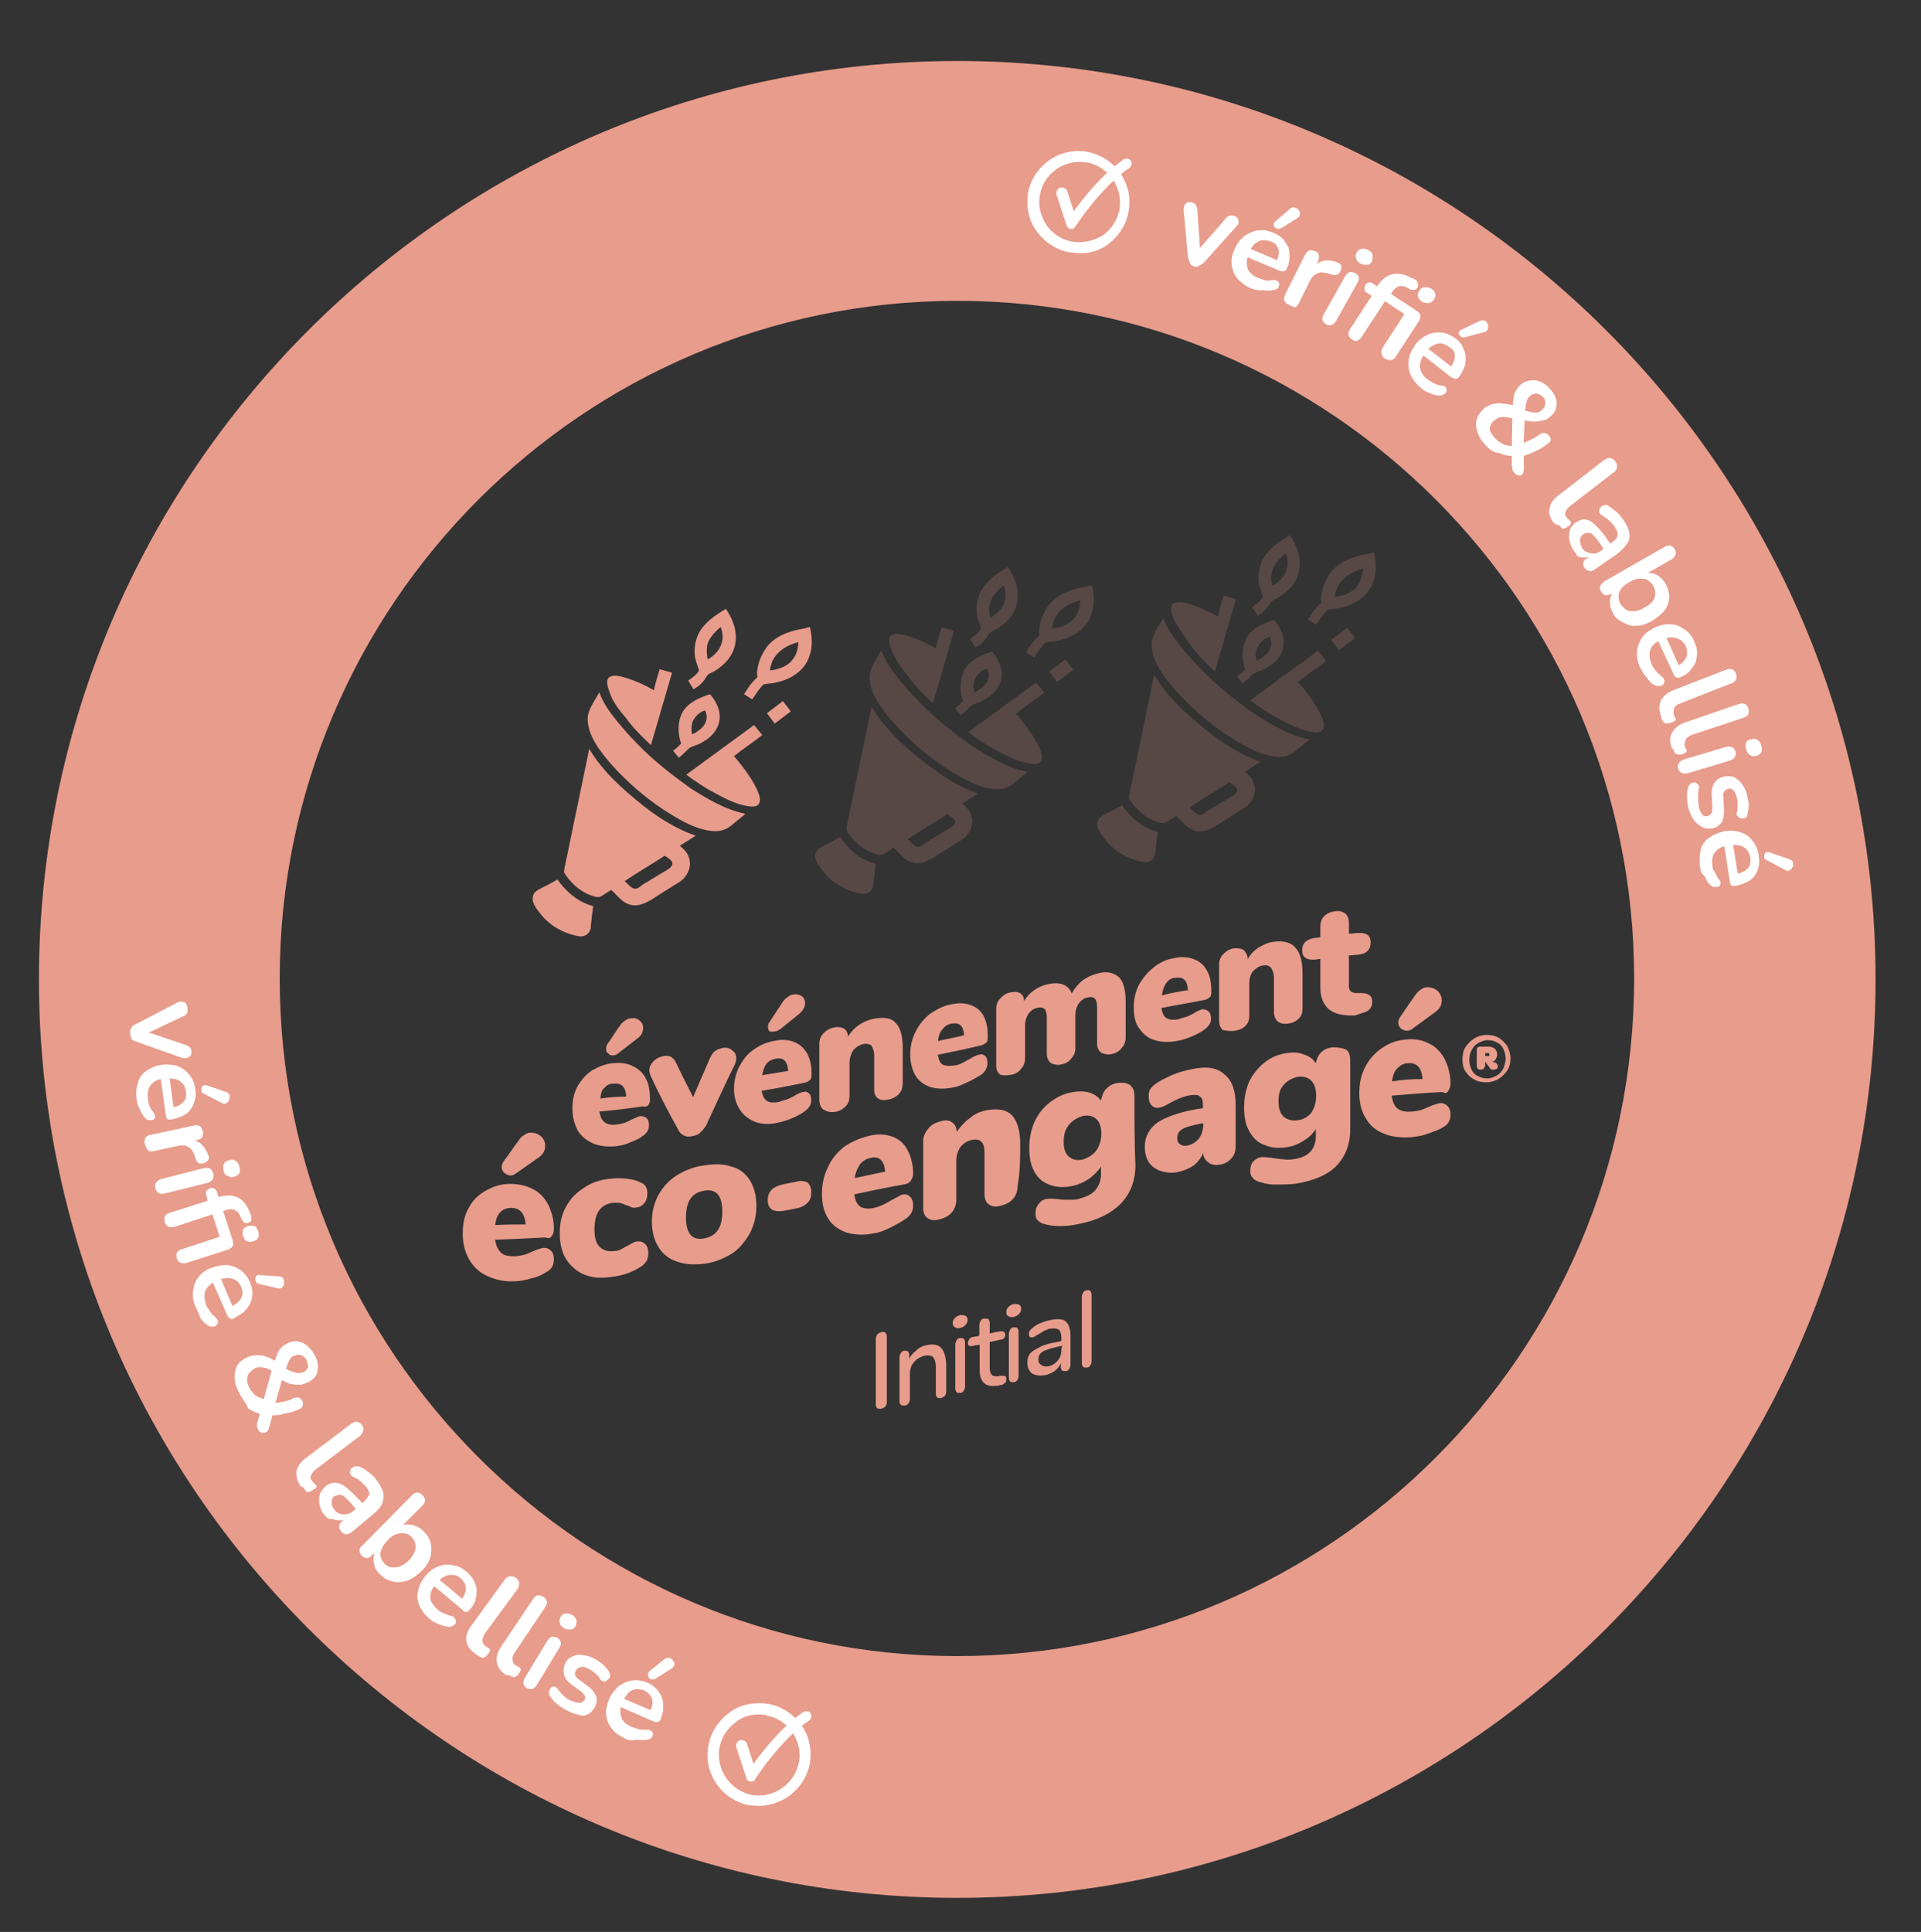 <?xml version="1.0" encoding="utf-8"?>
<!-- Generator: Adobe Illustrator 27.3.0, SVG Export Plug-In . SVG Version: 6.00 Build 0)  -->
<svg version="1.1" id="Calque_1" xmlns="http://www.w3.org/2000/svg" xmlns:xlink="http://www.w3.org/1999/xlink" x="0px" y="0px"
	 viewBox="0 0 592 595.3" style="enable-background:new 0 0 592 595.3;" xml:space="preserve">
<rect x="0" y="0" width="592" height="595.3" fill="#333333" stroke="none"/>
<style type="text/css">
	.st0{fill:#E89C8C;}
	.st1{opacity:0.2;}
	.st2{fill:#FFFFFF;}
</style>
<g>
	<g>
		<g>
			<g>
				<g>
					<path class="st0" d="M189,325.2c0.4,0,1.1-0.2,1.6-0.7c2-1.6,3.8-2.9,5.8-4.5c1.3-0.9,1.8-2,1.8-3.3c0-0.9-0.4-1.8-1.1-2.2
						c-0.7-0.7-1.6-0.9-2.7-0.7c-0.7,0-1.1,0.2-1.8,0.7c-0.7,0.4-1.1,0.9-1.6,1.6c-1.3,1.8-2.5,3.8-3.8,5.6
						c-0.4,0.4-0.4,1.1-0.4,1.6c0,0.7,0.2,1.1,0.7,1.3C187.8,325.2,188.3,325.2,189,325.2z"/>
					<path class="st0" d="M199.9,340.3c0.4-0.4,0.4-1.1,0.4-1.8c0-2.5-0.4-4.7-1.3-6.2c-0.9-1.8-2.2-2.9-4-3.8
						c-1.8-0.9-3.8-1.1-6-0.9c-2.5,0.2-4.5,1.1-6.5,2.2c-2,1.3-3.3,2.9-4.5,4.9c-1.1,2-1.6,4.2-1.6,6.9s0.7,4.9,1.6,6.7
						c1.1,1.8,2.7,3.1,4.7,4c2,0.9,4.5,1.1,7.1,0.9c1.3-0.2,2.7-0.4,4.2-1.1c1.6-0.7,2.9-1.1,4-2c1.3-0.9,2-2,2-3.3
						c0-0.9-0.2-1.8-0.7-2.2c-0.4-0.4-1.1-0.7-1.8-0.7c-0.4,0-0.9,0.2-1.3,0.4c-0.4,0.2-0.9,0.4-1.6,0.7c-0.9,0.4-1.6,0.9-2.5,1.1
						c-0.7,0.2-1.6,0.4-2.2,0.4c-1.6,0.2-2.7,0-3.6-0.7c-0.9-0.7-1.3-1.8-1.6-3.3c4.5-0.4,8.9-0.9,13.4-1.6
						C199,341.2,199.7,340.8,199.9,340.3z M185,338.5c0.2-1.6,0.4-2.7,1.3-3.3c0.7-0.9,1.6-1.3,2.9-1.3c2.5-0.2,3.6,1.1,3.8,4
						C190.3,337.9,187.6,338.1,185,338.5z"/>
					<path class="st0" d="M209,348.1c0.4,0.9,0.9,1.3,1.8,1.8c0.7,0.4,1.6,0.4,2.5,0.2c0.9-0.2,1.8-0.4,2.5-1.1
						c0.7-0.7,1.3-1.3,1.8-2.2c2.9-6.2,5.8-12.7,8.9-18.9c0.2-0.7,0.4-1.1,0.4-1.8c0-1.1-0.4-1.8-1.3-2.5c-0.9-0.7-1.8-0.9-2.9-0.7
						c-0.7,0.2-1.6,0.4-2.2,0.9c-0.7,0.4-1.1,1.1-1.6,2c-1.8,4.2-3.6,8.2-5.3,12.3c-1.8-3.6-3.6-7.1-5.3-10.7
						c-0.4-0.9-0.9-1.3-1.6-1.8c-0.7-0.2-1.3-0.4-2.2-0.2c-1.1,0.2-2.2,0.7-3.1,1.6c-0.9,0.9-1.3,1.8-1.3,2.9c0,0.4,0.2,0.9,0.4,1.6
						C203.2,337.4,206.1,342.8,209,348.1z"/>
					<path class="st0" d="M228,341.9c1.1,1.8,2.7,2.9,4.7,3.8c2,0.7,4.5,0.9,7.1,0.2c1.3-0.2,2.7-0.7,4.2-1.3c1.6-0.7,2.9-1.3,4-2.2
						c1.3-0.9,2-2,2-3.3c0-0.9-0.2-1.8-0.7-2.2c-0.4-0.4-1.1-0.7-1.8-0.4c-0.4,0-0.9,0.2-1.3,0.4s-0.9,0.4-1.6,0.9
						c-0.9,0.4-1.6,0.9-2.5,1.1c-0.7,0.2-1.6,0.4-2.2,0.7c-1.6,0.2-2.7,0.2-3.6-0.4c-0.9-0.7-1.3-1.6-1.6-3.1
						c4.5-0.7,8.9-1.6,13.4-2.5c0.7-0.2,1.1-0.4,1.6-0.9c0.4-0.4,0.4-1.1,0.4-1.8c0-2.5-0.4-4.5-1.3-6.2c-0.9-1.6-2.2-2.9-4-3.6
						c-1.8-0.7-3.8-0.9-6-0.4c-2.5,0.4-4.5,1.3-6.5,2.7c-2,1.3-3.3,3.1-4.5,5.3c-1.1,2.2-1.6,4.5-1.6,6.9
						C226.2,337.9,226.8,340.1,228,341.9z M236.2,327.8c0.7-0.9,1.6-1.3,2.9-1.6c2.5-0.4,3.6,0.9,3.8,3.8c-2.7,0.4-5.3,0.9-8,1.3
						C235.1,330.1,235.5,328.7,236.2,327.8z"/>
					<path class="st0" d="M238.9,317.8c0.4,0,1.1-0.4,1.6-0.7c2-1.6,3.8-3.1,5.8-4.7c1.3-1.1,1.8-2.2,1.8-3.3c0-0.9-0.4-1.8-1.1-2.2
						c-0.7-0.4-1.6-0.7-2.7-0.4c-0.7,0-1.1,0.4-1.8,0.9c-0.7,0.4-1.1,1.1-1.6,1.8c-1.3,2-2.5,3.8-3.8,5.8c-0.4,0.4-0.4,1.1-0.4,1.6
						c0,0.7,0.2,1.1,0.7,1.3C237.8,317.8,238.2,318,238.9,317.8z"/>
					<path class="st0" d="M257.4,342.6c1.3-0.2,2.5-0.9,3.3-1.8c0.9-0.9,1.1-2,1.1-3.3c0-3.3,0-6.7,0-10c0-1.3,0.4-2.7,1.1-3.8
						c0.9-1.1,1.8-1.6,3.1-2c1.1-0.2,1.8,0,2.5,0.4c0.4,0.7,0.9,1.6,0.9,3.1c0,3.6,0,6.9,0,10.5c0,1.3,0.4,2.2,1.1,2.7
						c0.9,0.7,2,0.7,3.3,0.4c1.3-0.2,2.5-0.9,3.3-1.8s1.1-2,1.1-3.3c0-3.6,0-7.4,0-10.9s-0.7-6.2-2.2-7.6c-1.3-1.6-3.6-1.8-6.7-1.3
						c-1.8,0.4-3.1,0.9-4.7,2c-1.3,0.9-2.5,2.2-3.3,3.6c0-1.1-0.4-2-1.1-2.5c-0.7-0.4-1.8-0.7-3.1-0.4c-1.3,0.2-2.5,0.9-3.3,1.8
						c-0.9,0.9-1.3,2-1.3,3.1c0,5.8,0,11.6,0,17.4c0,1.3,0.4,2.2,1.1,2.9C254.9,342.6,255.8,342.8,257.4,342.6z"/>
					<path class="st0" d="M294.1,335c1.3-0.2,2.7-0.9,4.2-1.6c1.6-0.7,2.9-1.6,4-2.2c1.3-0.9,2-2.2,2-3.6c0-0.9-0.2-1.8-0.7-2.2
						c-0.4-0.4-1.1-0.7-1.8-0.4c-0.4,0-0.9,0.2-1.3,0.4c-0.4,0.2-0.9,0.4-1.6,0.9c-0.9,0.4-1.6,0.9-2.5,1.3
						c-0.7,0.4-1.6,0.7-2.2,0.7c-1.6,0.2-2.7,0.2-3.6-0.2c-0.9-0.4-1.3-1.6-1.6-3.1c4.5-0.9,8.9-1.8,13.4-2.9
						c0.7-0.2,1.1-0.4,1.6-0.9c0.4-0.4,0.4-1.1,0.4-2c0-2.5-0.4-4.5-1.3-6.2c-0.9-1.6-2.2-2.7-4-3.3c-1.8-0.7-3.8-0.7-6-0.2
						c-2.5,0.4-4.5,1.6-6.5,2.9c-2,1.6-3.3,3.3-4.5,5.6c-1.1,2.2-1.6,4.5-1.6,6.9c0,2.7,0.7,4.9,1.6,6.5c1.1,1.8,2.7,2.9,4.7,3.6
						C289,335.6,291.5,335.6,294.1,335z M290.4,317.2c0.7-0.9,1.6-1.6,2.9-1.8c2.5-0.4,3.6,0.7,3.8,3.6c-2.7,0.7-5.3,1.1-8,1.8
						C289.2,319.2,289.7,318,290.4,317.2z"/>
					<path class="st0" d="M311.5,331.2c1.3-0.2,2.5-0.9,3.1-1.8c0.9-0.9,1.3-2,1.3-3.3c0-3.3,0-6.7,0-10c0-1.6,0.4-2.7,1.1-3.8
						c0.7-0.9,1.6-1.6,2.9-1.8c0.9-0.2,1.6,0,2,0.4c0.4,0.4,0.7,1.3,0.7,2.7c0,3.8,0,7.4,0,11.1c0,1.3,0.4,2.2,1.3,2.9
						c0.9,0.4,2,0.7,3.1,0.4c1.3-0.2,2.5-0.9,3.1-1.8c0.9-0.9,1.3-2,1.3-3.3c0-3.3,0-6.7,0-10c0-1.6,0.4-2.7,1.1-3.8
						c0.7-0.9,1.6-1.6,2.9-1.8c0.9-0.2,1.6,0,2,0.4c0.4,0.4,0.7,1.3,0.7,2.7c0,3.8,0,7.4,0,11.1c0,1.3,0.4,2.2,1.3,2.9
						c0.9,0.4,2,0.7,3.1,0.4c1.3-0.2,2.5-0.9,3.1-1.8c0.9-0.9,1.3-2,1.3-3.3c0-3.6,0-7.4,0-10.9c0-3.8-0.7-6.5-2.2-7.8
						c-1.6-1.3-3.6-1.8-6.2-1.1c-1.8,0.4-3.3,1.1-4.9,2.2c-1.3,1.1-2.5,2.5-3.3,4c-1.1-2.7-3.6-3.6-7.1-2.9c-3.3,0.7-6,2.5-7.6,5.3
						c0-1.1-0.4-2-1.3-2.5s-1.8-0.4-2.9-0.2c-1.3,0.2-2.2,0.9-3.1,1.8c-0.9,0.9-1.3,2-1.3,3.3c0,5.8,0,11.6,0,17.4
						c0,1.3,0.4,2.2,1.3,2.9C309.3,331.4,310.2,331.4,311.5,331.2z"/>
					<path class="st0" d="M355.9,320.5c2,0.7,4.5,0.7,7.1,0.2c1.3-0.2,2.7-0.7,4.2-1.3c1.6-0.7,2.9-1.3,4-2.2c1.3-0.9,2-2,2-3.3
						c0-0.9-0.2-1.8-0.7-2.2c-0.4-0.4-1.1-0.7-1.8-0.7c-0.4,0-0.9,0.2-1.3,0.4c-0.4,0.2-0.9,0.4-1.6,0.9c-0.9,0.4-1.6,0.9-2.5,1.1
						c-0.7,0.2-1.6,0.4-2.2,0.7c-1.6,0.2-2.7,0.2-3.6-0.4c-0.9-0.4-1.3-1.6-1.6-3.1c4.5-0.9,8.9-1.6,13.4-2.5
						c0.7-0.2,1.1-0.4,1.6-0.9c0.4-0.4,0.4-1.1,0.4-1.8c0-2.5-0.4-4.7-1.3-6.2c-0.9-1.8-2.2-2.9-4-3.6c-1.8-0.7-3.8-0.9-6-0.4
						c-2.5,0.4-4.5,1.3-6.5,2.9c-2,1.6-3.3,3.3-4.5,5.3c-1.1,2.2-1.6,4.5-1.6,6.9c0,2.7,0.4,4.9,1.6,6.5
						C352.3,318.7,353.9,320,355.9,320.5z M359.4,302.9c0.7-0.9,1.6-1.6,2.9-1.6c2.5-0.4,3.6,0.9,3.8,3.8c-2.7,0.4-5.3,0.9-8,1.6
						C358.3,304.9,358.8,303.8,359.4,302.9z"/>
					<path class="st0" d="M380.6,317.6c1.3-0.2,2.5-0.7,3.3-1.6c0.9-0.9,1.1-2,1.1-3.1c0-3.3,0-6.7,0-10c0-1.3,0.4-2.7,1.1-3.6
						c0.9-0.9,1.8-1.6,3.1-1.8c1.1-0.2,1.8,0,2.5,0.7c0.4,0.7,0.9,1.6,0.9,3.1c0,3.6,0,6.9,0,10.5c0,1.3,0.4,2.2,1.1,2.9
						c0.9,0.7,2,0.9,3.3,0.7c1.3-0.2,2.5-0.7,3.3-1.6c0.9-0.9,1.1-2,1.1-3.1c0-3.6,0-7.4,0-10.9s-0.7-6.2-2.2-7.8
						c-1.3-1.6-3.6-2.2-6.7-1.8c-1.8,0.2-3.1,0.9-4.7,1.8c-1.3,0.9-2.5,2-3.3,3.6c0-1.1-0.4-2-1.1-2.7c-0.7-0.7-1.8-0.7-3.1-0.7
						c-1.3,0.2-2.5,0.9-3.3,1.8c-0.9,0.9-1.3,2-1.3,3.1c0,5.8,0,11.6,0,17.4c0,1.3,0.4,2.2,1.1,2.9
						C378.2,317.6,379,317.8,380.6,317.6z"/>
					<path class="st0" d="M421.6,311.4c0.9-0.7,1.3-1.6,1.3-2.7c0-1.8-1.1-2.7-3.3-2.7c-0.4,0-0.9,0-1.6,0c-0.7,0-1.1-0.2-1.6-0.4
						c-0.4-0.4-0.7-0.9-0.7-1.6c0-3.1,0-6.5,0-9.6c0.9,0,1.8-0.2,2.7-0.2c2.7-0.2,4-1.6,4-3.8c0-2.2-1.3-3.1-4-2.9
						c-0.9,0-1.8,0.2-2.7,0.2c0-1.1,0-2.2,0-3.3c0-1.3-0.4-2.2-1.1-2.9c-0.9-0.7-2-0.9-3.3-0.7c-1.3,0.2-2.5,0.7-3.3,1.6
						c-0.9,0.9-1.1,2-1.1,3.1c0,1.1,0,2.2,0,3.3c-0.4,0-0.9,0.2-1.6,0.2c-2.7,0.4-4,1.6-4,3.8c0,2.2,1.3,3.1,4,2.9
						c0.4,0,0.9-0.2,1.6-0.2c0,2.9,0,6,0,8.9s0.9,4.9,2.5,6.5c1.6,1.3,3.8,2,6.9,2c0.4,0,0.9,0,1.3,0
						C419.4,312.2,420.7,312,421.6,311.4z"/>
					<path class="st0" d="M170,380.9c0.4-0.4,0.7-1.3,0.7-2.2c0-2.9-0.7-5.3-1.8-7.6c-1.1-2-2.7-3.8-4.7-4.7c-2-1.1-4.5-1.6-7.1-1.6
						c-2.9,0-5.3,0.9-7.6,2.2s-4,3.1-5.1,5.3c-1.3,2.2-1.8,4.9-1.8,7.8c0,3.1,0.7,5.8,2,8c1.3,2.2,3.1,4,5.6,5.1
						c2.5,1.1,5.1,1.8,8.5,1.6c1.6,0,3.3-0.4,5.1-0.9c1.8-0.4,3.3-1.1,4.7-2c1.6-0.9,2.2-2.2,2.2-3.8c0-1.1-0.2-2-0.9-2.7
						c-0.7-0.7-1.3-0.9-2.2-0.9c-0.4,0-0.9,0.2-1.6,0.4c-0.7,0.2-1.1,0.4-1.8,0.7c-1.1,0.4-2,0.9-2.9,1.1c-0.9,0.2-1.8,0.4-2.7,0.4
						c-1.8,0-3.3-0.2-4.2-1.1s-1.6-2.2-1.8-4c5.1-0.2,10.5-0.4,15.6-0.7C169.1,381.8,169.8,381.3,170,380.9z M152.6,377.5
						c0.2-1.8,0.7-3.1,1.6-4c0.9-0.9,2-1.3,3.3-1.3c2.7,0,4.2,1.6,4.5,5.1C158.9,377.3,155.8,377.3,152.6,377.5z"/>
					<path class="st0" d="M157.3,362.2c0.7,0,1.1-0.2,1.8-0.7c2.2-1.6,4.5-3.1,6.7-4.7c1.6-1.1,2.2-2.2,2.2-3.8c0-1.1-0.4-2-1.3-2.9
						c-0.9-0.7-1.8-1.1-3.1-1.1c-0.7,0-1.3,0.2-2,0.7c-0.7,0.4-1.3,0.9-1.8,1.8c-1.6,2-2.9,4.2-4.5,6.2c-0.4,0.7-0.7,1.1-0.7,1.8
						c0,0.7,0.2,1.3,0.7,1.8C156,361.9,156.7,362.2,157.3,362.2z"/>
					<path class="st0" d="M189,370.6c0.7,0,1.3,0,1.8,0c0.4,0.2,1.1,0.2,2,0.7c0.7,0.2,1.3,0.4,1.8,0.7c0.4,0.2,1.1,0.2,1.8,0
						c0.9,0,1.6-0.7,2.2-1.3c0.7-0.9,0.9-1.8,0.9-3.1c0-1.6-0.7-2.7-1.8-3.1c-1.3-0.7-2.7-1.1-4.5-1.3c-1.6-0.2-3.3-0.2-4.9,0
						c-3.1,0.2-5.8,1.1-8.2,2.7c-2.5,1.6-4.2,3.3-5.6,5.8s-2,5.1-2,8.2c0,4.7,1.3,8.2,4.2,10.7c2.7,2.5,6.5,3.6,11.4,2.9
						c4-0.4,7.1-1.6,10-3.6c0.4-0.4,0.9-0.9,1.3-1.6c0.2-0.7,0.4-1.3,0.4-2c0-1.3-0.2-2.2-0.9-2.9c-0.7-0.7-1.3-0.9-2.2-0.9
						c-0.7,0-1.1,0.2-1.6,0.4c-0.4,0.2-1.1,0.7-2,1.1c-0.7,0.4-1.3,0.7-2,1.1c-0.7,0.2-1.1,0.4-1.8,0.4c-2,0.2-3.3-0.2-4.5-1.3
						c-1.1-1.1-1.6-2.9-1.6-5.3C183.2,373.5,185.2,371.1,189,370.6z"/>
					<path class="st0" d="M231.1,380c1.3-2.5,2-5.3,2-8.5c0-3.1-0.7-5.6-2-7.8c-1.3-2-3.1-3.6-5.6-4.2c-2.5-0.9-5.3-0.9-8.5-0.4
						c-3.3,0.4-6,1.6-8.5,3.1c-2.5,1.6-4.2,3.6-5.6,6c-1.3,2.5-2,5.1-2,8.2c0,3.1,0.7,5.8,2,7.8c1.3,2.2,3.1,3.6,5.6,4.5
						c2.5,0.9,5.3,1.1,8.5,0.7c3.3-0.4,6-1.6,8.5-3.1C228,384.7,229.7,382.4,231.1,380z M217,381.6c-3.8,0.7-5.6-1.6-5.6-6.5
						c0-4.9,1.8-7.6,5.6-8.2c3.8-0.7,5.6,1.6,5.6,6.5C222.6,378.2,220.8,380.9,217,381.6z"/>
					<path class="st0" d="M245.1,364.2c-1.1,0.2-2.2,0.4-3.6,0.7c-3.3,0.7-4.9,2.2-4.9,4.9s1.6,3.8,4.9,3.3c1.1-0.2,2.2-0.4,3.6-0.7
						c1.6-0.2,2.9-0.9,3.8-1.8c0.9-0.9,1.1-2,1.1-3.3c0-1.3-0.4-2.2-1.1-2.9C248,363.9,246.7,363.7,245.1,364.2z"/>
					<path class="st0" d="M279.2,375.5c1.6-1.1,2.2-2.5,2.2-4c0-1.1-0.2-2-0.9-2.7c-0.7-0.7-1.3-0.9-2.2-0.7c-0.4,0-0.9,0.2-1.6,0.7
						c-0.7,0.2-1.1,0.7-1.8,0.9c-1.1,0.7-2,1.1-2.9,1.6c-0.9,0.4-1.8,0.7-2.7,0.9c-1.8,0.4-3.3,0.2-4.2-0.4
						c-0.9-0.7-1.6-1.8-1.8-3.8c5.1-1.1,10.5-2.2,15.6-3.1c0.9-0.2,1.3-0.4,1.8-1.1c0.4-0.7,0.7-1.3,0.7-2.2c0-2.9-0.7-5.3-1.8-7.4
						c-1.1-2-2.7-3.3-4.7-4c-2-0.7-4.5-0.9-7.1-0.2c-2.9,0.7-5.3,1.8-7.6,3.3c-2.2,1.8-4,3.8-5.1,6.5c-1.3,2.5-1.8,5.3-1.8,8.2
						c0,3.1,0.7,5.6,2,7.6c1.3,2,3.1,3.3,5.6,4.2c2.5,0.7,5.3,0.9,8.5,0.2c1.6-0.2,3.3-0.9,5.1-1.8
						C276.3,377.3,277.9,376.4,279.2,375.5z M265,358.8c0.9-1.1,2-1.8,3.3-2c2.7-0.7,4.2,0.9,4.5,4.2c-3.1,0.7-6.2,1.3-9.4,2
						C263.6,361.3,264.3,359.9,265,358.8z"/>
					<path class="st0" d="M314.4,352.6c0-4.2-0.9-7.1-2.5-8.9c-1.8-1.8-4.2-2.2-7.8-1.6c-2,0.4-3.8,1.1-5.3,2.5
						c-1.6,1.1-2.9,2.7-4,4.2c0-1.3-0.4-2.2-1.3-2.9s-2-0.9-3.6-0.4c-1.6,0.4-2.9,1.1-3.8,2.2c-0.9,1.1-1.6,2.5-1.6,3.8
						c0,6.9,0,13.6,0,20.5c0,1.6,0.4,2.7,1.3,3.3c0.9,0.7,2.2,0.9,3.8,0.4c1.6-0.4,2.9-1.1,3.8-2.2c0.9-1.1,1.3-2.5,1.3-3.8
						c0-4,0-7.8,0-11.8c0-1.8,0.4-3.1,1.3-4.5c0.9-1.1,2.2-2,3.8-2.2c1.1-0.2,2.2,0,2.7,0.7c0.7,0.7,0.9,1.8,0.9,3.6
						c0,4,0,8.2,0,12.3c0,1.6,0.4,2.7,1.3,3.3c0.9,0.7,2.2,0.9,3.8,0.4c1.6-0.4,2.9-1.1,3.8-2.2c0.9-1.1,1.3-2.5,1.3-3.8
						C314.4,361,314.4,356.8,314.4,352.6z"/>
					<path class="st0" d="M349.6,337.7c0-1.6-0.4-2.5-1.3-3.3c-0.9-0.7-2.2-0.9-3.8-0.7c-1.6,0.2-2.7,0.9-3.6,1.8s-1.3,2.2-1.6,3.6
						c-0.9-1.1-2-2-3.8-2.5c-1.6-0.4-3.3-0.4-5.3,0c-2.5,0.4-4.7,1.6-6.7,3.1c-2,1.6-3.6,3.6-4.7,6c-1.1,2.5-1.6,5.1-1.6,8
						c0,2.9,0.4,5.3,1.6,7.4c1.1,2,2.7,3.3,4.7,4c2,0.7,4.2,0.9,6.7,0.4c2-0.4,3.6-1.1,5.3-2.2c1.6-1.1,2.9-2.5,3.8-3.8
						c0,0.7,0,1.6,0,2.2c0,2.2-0.7,3.8-1.8,5.1c-1.1,1.3-2.9,2-5.3,2.7c-0.9,0.2-2,0.2-2.9,0.2s-2,0-3.3-0.2c-1.8-0.2-3.1-0.2-3.8,0
						c-0.9,0.2-1.6,0.7-2.2,1.6c-0.7,0.9-0.9,1.8-0.9,2.9c0,0.9,0.2,1.6,0.7,2c0.4,0.4,0.9,0.9,1.8,1.1c1.3,0.4,2.9,0.7,4.9,0.7
						c2,0,4-0.2,6.2-0.7c5.6-1.1,9.8-3.3,12.7-6.2c2.9-3.1,4.5-6.9,4.5-11.8C349.6,351.9,349.6,344.8,349.6,337.7z M337.8,354.6
						c-1.1,1.3-2.5,2.2-4.2,2.7c-1.8,0.4-3.1,0-4.2-0.9c-1.1-0.9-1.6-2.5-1.6-4.5c0-2.2,0.4-3.8,1.6-5.3c1.1-1.3,2.5-2.2,4.2-2.7
						c1.8-0.4,3.3,0,4.2,0.9c1.1,0.9,1.6,2.5,1.6,4.7C339.4,351.5,338.7,353.3,337.8,354.6z"/>
					<path class="st0" d="M367.5,329.4c-2,0.4-4,0.9-6.2,1.8c-2,0.9-3.8,1.8-5.1,2.7c-0.9,0.7-1.3,1.1-1.8,1.8
						c-0.4,0.7-0.4,1.3-0.4,2.2c0,1.1,0.2,2,0.9,2.7c0.7,0.7,1.3,0.9,2.5,0.7c0.7-0.2,1.3-0.4,2.2-0.9c3.1-1.8,5.6-2.7,7.1-2.9
						c1.6-0.2,2.7-0.2,3.1,0.4c0.7,0.4,0.9,1.3,0.9,2.9c0,0.2,0,0.4,0,0.7c-0.4,0-1.1,0.2-1.6,0.2c-4,0.7-7.1,1.6-9.6,2.7
						c-2.5,1.1-4,2.2-5.1,3.8c-1.1,1.6-1.6,3.1-1.6,5.3c0,1.8,0.4,3.3,1.3,4.7c0.9,1.3,2.2,2.2,3.8,2.7c1.6,0.4,3.3,0.7,5.3,0.2
						c1.8-0.4,3.3-1.1,4.7-2c1.3-1.1,2.2-2.2,2.9-3.8c0,1.3,0.7,2.2,1.6,2.9c0.9,0.7,2,0.9,3.3,0.7c1.6-0.2,2.9-0.9,3.8-2
						c0.9-0.9,1.3-2.2,1.3-3.8c0-4.2,0-8.2,0-12.5c0-4.5-1.1-7.6-3.3-9.4C375.3,329,371.9,328.5,367.5,329.4z M370.8,346.6
						c0,1.6-0.4,2.9-1.3,4.2c-0.9,1.1-2,1.8-3.6,2.2c-0.9,0.2-1.6,0-2.2-0.4c-0.7-0.4-0.9-1.1-0.9-2c0-1.1,0.4-2,1.6-2.7
						c1.1-0.7,2.9-1.1,5.3-1.6c0.2,0,0.7-0.2,0.9-0.2C370.8,346.1,370.8,346.3,370.8,346.6z"/>
					<path class="st0" d="M410.7,322.7c-1.6,0.2-2.7,0.7-3.6,1.6c-0.9,0.9-1.3,2-1.6,3.3c-0.9-1.3-2-2.2-3.8-2.7
						c-1.6-0.7-3.3-0.7-5.3-0.4c-2.5,0.4-4.7,1.3-6.7,2.9c-2,1.6-3.6,3.6-4.7,5.8c-1.1,2.5-1.6,5.1-1.6,8c0,2.9,0.4,5.3,1.6,7.4
						s2.7,3.6,4.7,4.2c2,0.9,4.2,1.1,6.7,0.7c1.8-0.2,3.6-0.9,5.3-2c1.6-0.9,2.9-2.2,3.8-3.6c0,0.7,0,1.6,0,2.2
						c0,2.2-0.7,3.8-1.8,4.9s-2.9,2-5.3,2.2c-0.9,0.2-2,0.2-2.9,0c-0.9,0-2-0.2-3.3-0.4c-1.8-0.2-3.1-0.4-3.8-0.2
						c-0.9,0.2-1.6,0.7-2.2,1.3c-0.7,0.9-0.9,1.8-0.9,2.9c0,0.9,0.2,1.6,0.7,2c0.4,0.7,0.9,0.9,1.8,1.3c1.3,0.4,2.9,0.9,4.9,0.9
						c2,0,4,0,6.2-0.2c5.6-0.9,9.8-2.5,12.7-5.3c2.9-2.9,4.5-6.7,4.5-11.4c0-7.1,0-14.3,0-21.4c0-1.6-0.4-2.7-1.3-3.3
						C413.6,322.9,412.2,322.7,410.7,322.7z M404,343c-1.1,1.3-2.5,2-4.2,2.2c-1.8,0.2-3.1-0.2-4.2-1.1c-1.1-1.1-1.6-2.5-1.6-4.7
						c0-2.2,0.4-3.8,1.6-5.1c1.1-1.3,2.5-2,4.2-2.5c1.8-0.2,3.3,0.2,4.2,1.1c1.1,1.1,1.6,2.7,1.6,4.7
						C405.6,340.1,404.9,341.7,404,343z"/>
					<path class="st0" d="M446.3,336.1c0.4-0.4,0.7-1.3,0.7-2.2c0-2.9-0.7-5.3-1.8-7.6c-1.1-2-2.7-3.8-4.7-4.7
						c-2-1.1-4.5-1.6-7.1-1.3c-2.9,0.2-5.3,1.1-7.6,2.7s-4,3.6-5.1,5.8c-1.3,2.5-1.8,5.1-1.8,8c0,3.1,0.7,5.8,2,7.8
						c1.3,2.2,3.1,3.8,5.6,4.7c2.5,1.1,5.3,1.3,8.5,1.1c1.6-0.2,3.3-0.4,5.1-1.1s3.3-1.1,4.7-2c1.6-0.9,2.2-2.2,2.2-3.8
						c0-1.1-0.2-2-0.9-2.7c-0.7-0.7-1.3-0.9-2.2-0.9c-0.4,0-0.9,0.2-1.6,0.4c-0.7,0.2-1.1,0.4-1.8,0.7c-1.1,0.4-2,0.9-2.9,1.1
						s-1.8,0.4-2.7,0.4c-1.8,0.2-3.3-0.2-4.2-0.9c-0.9-0.7-1.6-2-1.8-4c5.1-0.4,10.5-0.9,15.6-1.1
						C445.4,337,446.1,336.8,446.3,336.1z M429,333.2c0.2-1.8,0.7-3.1,1.6-4c0.9-0.9,2-1.6,3.3-1.6c2.7-0.2,4.2,1.3,4.5,4.9
						C435.2,332.5,432.1,332.7,429,333.2z"/>
					<path class="st0" d="M433.6,317.6c0.7,0,1.3-0.2,1.8-0.7c2.2-1.6,4.5-3.3,6.7-4.9c1.6-1.1,2.2-2.2,2.2-3.8c0-1.1-0.4-2-1.3-2.9
						c-0.9-0.7-1.8-1.1-3.1-1.1c-0.7,0-1.3,0.2-2,0.7c-0.7,0.4-1.3,1.1-1.8,1.8c-1.6,2.2-2.9,4.2-4.5,6.5c-0.4,0.7-0.7,1.1-0.7,1.8
						c0,0.7,0.2,1.3,0.7,1.8C432.3,317.4,433,317.6,433.6,317.6z"/>
					<path class="st0" d="M464.6,322.5c-0.7-1.1-1.6-2-2.7-2.7c-1.1-0.7-2.5-0.9-3.8-0.9c-1.3,0-2.7,0.4-3.8,1.1
						c-1.1,0.7-2,1.6-2.7,2.7c-0.7,1.1-0.9,2.5-0.9,3.8c0,1.3,0.2,2.7,0.9,3.6c0.7,1.1,1.6,2,2.7,2.5c1.1,0.7,2.5,0.9,3.8,0.9
						c1.3,0,2.7-0.4,3.8-1.1c1.1-0.7,2-1.6,2.7-2.7c0.7-1.1,0.9-2.5,0.9-3.8C465.5,325,465.1,323.6,464.6,322.5z M463.3,329.2
						c-0.4,0.9-1.1,1.6-2,2.2c-0.9,0.4-1.8,0.9-2.9,0.9s-2-0.2-2.9-0.7c-0.9-0.4-1.6-1.1-2-2c-0.4-0.9-0.7-1.8-0.7-2.9
						s0.2-2.2,0.7-3.1c0.4-0.9,1.1-1.6,2-2.2c0.9-0.4,1.8-0.9,2.9-0.9s2,0.2,2.9,0.7c0.9,0.4,1.6,1.1,2,2c0.4,0.9,0.7,2,0.7,3.1
						C463.9,327.4,463.7,328.3,463.3,329.2z"/>
					<path class="st0" d="M461.3,327.8c-0.2-0.2-0.4-0.4-0.7-0.4c-0.2,0-0.4-0.2-0.7-0.2c0.4-0.2,0.9-0.4,1.1-0.9
						c0.2-0.4,0.4-0.9,0.4-1.3c0-0.7-0.2-1.3-0.7-1.8c-0.4-0.4-1.1-0.7-2-0.7s-1.6,0-2.5,0s-1.1,0.4-1.1,1.3c0,1.6,0,3.1,0,4.7
						c0,0.4,0.2,0.7,0.4,0.9c0.2,0.2,0.7,0.2,0.9,0.2c0.4,0,0.7-0.2,0.9-0.4c0.2-0.2,0.4-0.7,0.4-0.9c0-0.4,0-0.9,0-1.1
						c0,0,0,0,0.2,0.2c0.4,0.7,0.9,1.1,1.3,1.8c0.2,0.4,0.7,0.4,1.1,0.4s0.7-0.2,0.9-0.2c0.2-0.2,0.4-0.4,0.4-0.9
						C461.7,328.5,461.5,328.3,461.3,327.8C461.3,328.1,461.3,328.1,461.3,327.8z M458.8,325.4c0,0-0.2,0-0.4,0s-0.4,0-0.7,0
						c0-0.2,0-0.7,0-0.9c0.2,0,0.4,0,0.7,0c0.2,0,0.4,0,0.4,0s0.2,0.2,0.2,0.4C459,325.4,459,325.4,458.8,325.4z"/>
				</g>
				<g>
					<g>
						<path class="st0" d="M171.8,271c-1.6,0.9-3.1,1.8-4.7,2.5c-1.3,0.7-2.7,1.3-2.9,2.9c-0.4,2,1.6,4.2,2.7,5.6
							c2.2,2.7,5.3,4.7,8.7,5.8c1.3,0.4,2.9,0.9,4,0.7c1.8-0.4,2.5-1.8,2.5-3.3c0.2-2,0.4-4,0.7-6
							C177.6,277.9,173.8,273.9,171.8,271z"/>
						<path class="st0" d="M229.5,250.7L229.5,250.7c-6.2-1.3-11.4-4.5-16.7-7.8c-5.8-4.2-11.4-8.5-16.3-13.6
							c-2.2-2.2-4.2-4.5-6.2-6.9c-2.2-2.7-4.5-5.8-5.6-9.1c-1.3,2.5-3.6,5.3-3.6,8.2c0,5.1,3.8,10,7.1,13.8c4.7,5.3,10,10,16,14
							c4.5,2.9,9.4,6,14.7,6.7c2.7,0.4,4.9-0.2,6.9-2c1.3-1.1,2.5-2,3.8-3.1C229.5,250.7,229.5,250.7,229.5,250.7z"/>
						<path class="st0" d="M192.8,221.1c2.2,3.1,4.9,5.8,7.8,8.5l0,0l0,0l6.5-22.3l-3.8-1.1c-0.7,2.2-1.3,4.2-1.8,6.5
							c-2.7-1.6-5.6-2.9-8.5-3.8c-1.3-0.4-3.6-1.1-4.9-0.4c-1.8,0.7-0.7,3.6-0.2,4.9C188.7,216,190.7,218.7,192.8,221.1z"/>
						<path class="st0" d="M195.6,246.1c-6.5-5.3-11.4-10.7-14-15.4c-2.2,10.7-4.5,21.6-6.7,32.3c-0.4,2-0.9,3.8-1.1,5.8
							c1.8,2.9,4.5,5.6,7.8,6.9c0.7,0.2,2.2,0.9,3.1,0.7c0.2,0,0.7-0.4,0.9-0.4c0.9-0.7,1.8-1.1,2.7-1.8c1.6,1.3,2.9,3.3,4.9,4.2
							c2.7,1.3,5.1,0.2,7.4-1.1c2-1.3,4-2.5,6-3.8c1.3-0.9,2.9-1.6,4-2.7c1.6-1.8,2.5-4,1.8-6.2c-0.4-1.8-1.6-2.9-2.9-4l4.9-3.1
							C208.8,255.6,202.3,251.9,195.6,246.1z M207.2,266.3c-0.2,1.1-2,2-2.9,2.5c-1.8,1.1-3.3,2-5.1,3.1c-0.9,0.4-1.8,1.3-2.7,1.8
							c-1.6,0.7-2.9-1.3-4-2.2c4-2.7,8.2-5.1,12.3-7.8C205.5,264.1,207.5,265.2,207.2,266.3z"/>
						<path class="st0" d="M211.5,238.7c2.7,2,5.6,4,8.7,5.6c2.9,1.6,6.2,3.3,9.6,4c1.3,0.2,3.6,0.7,4.2-0.9c0.7-1.6-0.7-4-1.3-5.3
							c-1.8-3.3-4-6.2-6.5-9.1c2.7-2.2,5.8-4.2,8.7-6.5l-2.5-3.1L211.5,238.7z"/>
						<path class="st0" d="M213.7,212.4c1.6-0.9,2.9-2,3.8-3.6c0.2-0.2,0.4-0.7,0.7-0.9c0.4-0.4,1.3-0.7,2-1.1
							c2.9-1.8,5.3-4.2,6.2-7.6c1.1-4.2-0.4-8.2-2.7-11.6c-3.3,2-6.7,4.2-8.5,7.8c-0.9,2-1.3,4.2-1.1,6.5c0.2,1.8,0.9,3.1,1.3,4.7
							c-0.4,0.9-1.6,2-3.3,3.1L213.7,212.4z M217.9,199c0.4-2,2-4,4.2-5.8c1.6,4.2-0.2,7.8-4,10C217.9,202.4,217.7,200.8,217.9,199z
							"/>
						<path class="st0" d="M209.9,229.1L209.9,229.1c-0.4,0.4-1.1,1.3-2.5,2.2l1.8,2.2c1.1-0.9,2-1.8,2.9-2.7s2.7-1.1,3.8-1.8
							c2.5-1.3,4.7-3.1,5.6-6c0.9-3.3-0.4-6.5-2.7-9.1c-3.3,1.1-6.7,2.5-8.5,5.6C208.8,222.4,208.8,226,209.9,229.1z M213.5,222.2
							c0.7-1.3,1.8-2.7,3.8-3.3c1.6,3.6-1.1,6-4,7.4C213,225.1,213,223.6,213.5,222.2z"/>
						<path class="st0" d="M247.6,193.7c-4.2,0.7-8.7,2.2-11.4,5.8c-1.1,1.6-2,3.3-2.5,5.3c-0.2,0.9-0.7,3.1-0.2,3.8
							c-1.1,0.9-2.5,2.5-4.2,5.3l2.5,1.6c0.9-1.3,1.8-2.7,2.9-4c0.4-0.4,0.4-0.7,1.1-0.7c0.9-0.2,2-0.2,2.9-0.4
							c3.8-0.7,7.4-2.5,9.6-5.8c2.2-3.6,2.2-7.6,1.3-11.4L247.6,193.7z M244.2,203.3c-1.3,1.8-3.8,2.9-6.9,3.3
							c0.4-4.7,4.2-7.6,8.7-8.7C246,199.5,245.6,201.7,244.2,203.3z"/>
						
							<rect x="237" y="217.5" transform="matrix(0.796 -0.605 0.605 0.796 -83.896 190.027)" class="st0" width="6.2" height="4"/>
					</g>
					<g class="st1">
						<path class="st0" d="M258.9,257.9c-1.6,0.9-3.1,1.8-4.7,2.5c-1.3,0.7-2.7,1.3-2.9,2.9c-0.4,2,1.6,4.2,2.7,5.6
							c2.2,2.7,5.3,4.7,8.7,5.8c1.3,0.4,2.9,0.9,4,0.7c1.8-0.4,2.5-1.8,2.5-3.3c0.2-2,0.4-4,0.7-6
							C264.5,265,260.9,260.8,258.9,257.9z"/>
						<path class="st0" d="M316.4,237.8L316.4,237.8c-6.2-1.3-11.4-4.5-16.7-7.8c-5.8-4.2-11.4-8.5-16.3-13.6
							c-2.2-2.2-4.2-4.5-6.2-6.9c-2.2-2.7-4.5-5.8-5.6-9.1c-1.3,2.5-3.6,5.3-3.6,8.2c0,5.1,3.8,10,7.1,13.8c4.7,5.3,10,10,16,14
							c4.5,2.9,9.4,6,14.7,6.7c2.7,0.4,4.9-0.2,6.9-2c1.3-1.1,2.5-2,3.8-3.1C316.6,237.8,316.4,237.8,316.4,237.8z"/>
						<path class="st0" d="M279.7,208.2c2.2,3.1,4.9,5.8,7.8,8.5l0,0l0,0l6.5-22.3l-3.8-1.1c-0.7,2.2-1.3,4.2-1.8,6.5
							c-2.7-1.6-5.6-2.9-8.5-3.8c-1.3-0.4-3.6-1.1-4.9-0.4c-1.8,0.7-0.7,3.6-0.2,4.9C275.9,203.1,277.7,205.7,279.7,208.2z"/>
						<path class="st0" d="M282.6,233.1c-6.5-5.3-11.4-10.7-14-15.4c-2.2,10.7-4.5,21.6-6.7,32.3c-0.4,2-0.9,3.8-1.1,5.8
							c1.8,2.9,4.5,5.6,7.8,6.9c0.7,0.2,2.2,0.9,3.1,0.7c0.2,0,0.7-0.4,0.9-0.4c0.9-0.7,1.8-1.1,2.7-1.8c1.6,1.3,2.9,3.3,4.9,4.2
							c2.7,1.3,5.1,0.2,7.4-1.1c2-1.3,4-2.5,6-3.8c1.3-0.9,2.9-1.6,4-2.7c1.6-1.8,2.5-4,1.8-6.2c-0.4-1.8-1.6-2.9-2.9-4l4.9-3.1
							C295.7,242.7,289.5,238.7,282.6,233.1z M294.4,253.4c-0.2,1.1-2,2-2.9,2.5c-1.8,1.1-3.3,2-5.1,3.1c-0.9,0.4-1.8,1.3-2.7,1.8
							c-1.6,0.7-2.9-1.3-4-2.2c4-2.7,8.2-5.1,12.3-7.8C292.6,251.2,294.4,252.3,294.4,253.4z"/>
						<path class="st0" d="M298.4,225.6c2.7,2,5.6,4,8.7,5.6c2.9,1.6,6.2,3.3,9.6,4c1.3,0.2,3.6,0.7,4.2-0.9c0.7-1.6-0.7-4-1.3-5.3
							c-1.8-3.3-4-6.2-6.5-9.1c2.7-2.2,5.8-4.2,8.7-6.5l-2.5-3.1L298.4,225.6z"/>
						<path class="st0" d="M300.6,199.5c1.6-0.9,2.9-2,3.8-3.6c0.2-0.2,0.4-0.7,0.7-0.9c0.4-0.4,1.3-0.7,2-1.1
							c2.9-1.8,5.3-4.2,6.2-7.6c1.1-4.2-0.4-8.2-2.7-11.6c-3.3,2-6.7,4.2-8.5,7.8c-0.9,2-1.3,4.2-1.1,6.5c0.2,1.8,0.9,3.1,1.3,4.7
							c-0.4,0.9-1.6,2-3.3,3.1L300.6,199.5z M305.1,186.1c0.4-2,2-4,4.2-5.8c1.6,4.2-0.2,7.8-4,10
							C304.8,189.5,304.6,187.9,305.1,186.1z"/>
						<path class="st0" d="M296.8,216L296.8,216c-0.4,0.4-1.1,1.3-2.5,2.2l1.8,2.2c1.1-0.9,2-1.8,2.9-2.7c0.9-0.9,2.7-1.1,3.8-1.8
							c2.5-1.3,4.7-3.1,5.6-6c0.9-3.3-0.4-6.5-2.7-9.1c-3.3,1.1-6.7,2.5-8.5,5.6C295.7,209.5,295.7,213.1,296.8,216z M300.4,209.3
							c0.7-1.3,1.8-2.7,3.8-3.3c1.6,3.6-1.1,6-4,7.4C299.9,212,299.9,210.6,300.4,209.3z"/>
						<path class="st0" d="M334.5,180.8c-4.2,0.7-8.7,2.2-11.4,5.8c-1.1,1.6-2,3.3-2.5,5.3c-0.2,0.9-0.7,3.1-0.2,3.8
							c-1.1,0.9-2.5,2.5-4.2,5.3l2.5,1.6c0.9-1.3,1.8-2.7,2.9-4c0.4-0.4,0.4-0.7,1.1-0.7c0.9-0.2,2-0.2,2.9-0.4
							c3.8-0.7,7.4-2.5,9.6-5.8c2.2-3.6,2.2-7.6,1.3-11.4L334.5,180.8z M331.1,190.4c-1.3,1.8-3.8,2.9-6.9,3.3
							c0.4-4.7,4.2-7.6,8.7-8.7C332.9,186.6,332.5,188.6,331.1,190.4z"/>
						
							<rect x="324" y="204.7" transform="matrix(0.796 -0.605 0.605 0.796 -58.372 240.013)" class="st0" width="6.2" height="4"/>
					</g>
					<g class="st1">
						<path class="st0" d="M345.8,248.1c-1.6,0.9-3.1,1.8-4.7,2.5c-1.3,0.7-2.7,1.3-2.9,2.9c-0.4,2,1.6,4.2,2.7,5.6
							c2.2,2.7,5.3,4.7,8.7,5.8c1.3,0.4,2.9,0.9,4,0.7c1.8-0.4,2.5-1.8,2.5-3.3c0.2-2,0.4-4,0.7-6C351.4,255,347.8,251,345.8,248.1z
							"/>
						<path class="st0" d="M403.3,227.8L403.3,227.8c-6.2-1.3-11.4-4.5-16.7-7.8c-5.8-4.2-11.4-8.5-16.3-13.6
							c-2.2-2.2-4.2-4.5-6.2-6.9c-2.2-2.7-4.5-5.8-5.6-9.1c-1.3,2.5-3.6,5.3-3.6,8.2c0,5.1,3.8,10,7.1,13.8c4.7,5.3,10,10,16,14
							c4.5,2.9,9.4,6,14.7,6.7c2.7,0.4,4.9-0.2,6.9-2c1.3-1.1,2.5-2,3.8-3.1C403.6,228,403.6,228,403.3,227.8z"/>
						<path class="st0" d="M366.6,198.4c2.2,3.1,4.9,5.8,7.8,8.5l0,0l0,0l6.5-22.3l-3.8-1.1c-0.7,2.2-1.3,4.2-1.8,6.5
							c-2.7-1.6-5.6-2.9-8.5-3.8c-1.3-0.4-3.6-1.1-4.9-0.4c-1.8,0.7-0.7,3.6-0.2,4.9C362.8,193,364.8,195.7,366.6,198.4z"/>
						<path class="st0" d="M369.7,223.3c-6.5-5.3-11.4-10.7-14-15.4c-2.2,10.7-4.5,21.6-6.7,32.3c-0.4,2-0.9,3.8-1.1,5.8
							c1.8,2.9,4.5,5.6,7.8,6.9c0.7,0.2,2.2,0.9,3.1,0.7c0.2,0,0.7-0.4,0.9-0.4c0.9-0.7,1.8-1.1,2.7-1.8c1.6,1.3,2.9,3.3,4.9,4.2
							c2.7,1.3,5.1,0.2,7.4-1.1c2-1.3,4-2.5,6-3.8c1.3-0.9,2.9-1.6,4-2.7c1.6-1.8,2.5-4,1.8-6.2c-0.4-1.8-1.6-2.9-2.9-4l4.9-3.1
							C382.8,232.9,376.4,228.9,369.7,223.3z M381.3,243.6c-0.2,1.1-2,2-2.9,2.5c-1.8,1.1-3.3,2-5.1,3.1c-0.9,0.4-1.8,1.3-2.7,1.8
							c-1.6,0.7-2.9-1.3-4-2.2c4-2.7,8.2-5.1,12.3-7.8C379.5,241.4,381.3,242.5,381.3,243.6z"/>
						<path class="st0" d="M385.3,215.8c2.7,2,5.6,4,8.7,5.6c2.9,1.6,6.2,3.3,9.6,4c1.3,0.2,3.6,0.7,4.2-0.9c0.7-1.6-0.7-4-1.3-5.3
							c-1.8-3.3-4-6.2-6.5-9.1c2.7-2.2,5.8-4.2,8.7-6.5l-2.5-3.1L385.3,215.8z"/>
						<path class="st0" d="M387.5,189.7c1.6-0.9,2.9-2,3.8-3.6c0.2-0.2,0.4-0.7,0.7-0.9c0.4-0.4,1.3-0.7,2-1.1
							c2.9-1.8,5.3-4.2,6.2-7.6c1.1-4.2-0.4-8.2-2.7-11.6c-3.3,2-6.7,4.2-8.5,7.8c-0.9,2-1.3,4.2-1.1,6.5c0.2,1.8,0.9,3.1,1.3,4.7
							c-0.4,0.9-1.6,2-3.3,3.1L387.5,189.7z M392,176.3c0.4-2,2-4,4.2-5.8c1.6,4.2-0.2,7.8-4,10C391.7,179.4,391.5,177.9,392,176.3z
							"/>
						<path class="st0" d="M383.7,206.2L383.7,206.2c-0.4,0.4-1.1,1.3-2.5,2.2l1.8,2.2c1.1-0.9,2-1.8,2.9-2.7s2.7-1.1,3.8-1.8
							c2.5-1.3,4.7-3.1,5.6-6c0.9-3.3-0.4-6.5-2.7-9.1c-3.3,1.1-6.7,2.5-8.5,5.6C382.6,199.7,382.6,203.3,383.7,206.2z M387.5,199.5
							c0.7-1.3,1.8-2.7,3.8-3.3c1.6,3.6-1.1,6-4,7.4C386.8,202.2,386.8,200.8,387.5,199.5z"/>
						<path class="st0" d="M421.4,170.7c-4.2,0.7-8.7,2.2-11.4,5.8c-1.1,1.6-2,3.3-2.5,5.3c-0.2,0.9-0.7,3.1-0.2,3.8
							c-1.1,0.9-2.5,2.5-4.2,5.3l2.5,1.6c0.9-1.3,1.8-2.7,2.9-4c0.4-0.4,0.4-0.7,1.1-0.7c0.9-0.2,2-0.2,2.9-0.4
							c3.8-0.7,7.4-2.5,9.6-5.8c2.2-3.6,2.2-7.6,1.3-11.4L421.4,170.7z M418.3,180.6c-1.3,1.8-3.8,2.9-6.9,3.3
							c0.4-4.7,4.2-7.6,8.7-8.7C419.8,176.8,419.6,178.8,418.3,180.6z"/>
						
							<rect x="410.9" y="194.9" transform="matrix(0.796 -0.605 0.605 0.796 -34.742 290.628)" class="st0" width="6.2" height="4"/>
					</g>
				</g>
			</g>
			<g>
				<g>
					<g>
						<path class="st0" d="M271.6,410.5c-0.4,0-0.9,0.4-1.3,0.7c-0.2,0.4-0.4,0.9-0.4,1.3c0,6.7,0,13.6,0,20.3
							c0,0.4,0.2,0.9,0.4,1.1c0.2,0.2,0.7,0.2,1.3,0.2c0.4-0.2,0.9-0.4,1.3-0.7c0.2-0.4,0.4-0.9,0.4-1.3c0-6.7,0-13.6,0-20.3
							c0-0.4-0.2-0.9-0.4-1.1C272.5,410.3,272.1,410.3,271.6,410.5z"/>
						<path class="st0" d="M285.5,414.5c-1.1,0.2-2.2,0.7-3.1,1.6c-0.9,0.7-1.8,1.6-2.2,2.7c0-0.4,0-0.9,0-1.3
							c0-0.4-0.2-0.9-0.4-1.1c-0.2-0.2-0.7-0.2-1.1-0.2c-0.4,0-0.9,0.4-1.1,0.7c-0.2,0.4-0.4,0.9-0.4,1.3c0,4.5,0,8.9,0,13.6
							c0,0.4,0.2,0.9,0.4,1.1c0.2,0.2,0.7,0.2,1.3,0.2c0.4,0,0.9-0.4,1.1-0.7c0.2-0.4,0.4-0.7,0.4-1.3c0-2.7,0-5.1,0-7.8
							c0-1.3,0.4-2.7,1.3-3.6c0.9-1.1,2-1.6,3.3-2c1.1-0.2,2,0,2.5,0.4c0.4,0.4,0.9,1.6,0.9,2.9c0,2.9,0,5.6,0,8.5
							c0,0.4,0.2,0.9,0.4,1.1s0.7,0.2,1.1,0.2c0.4,0,0.9-0.4,1.3-0.7c0.2-0.4,0.4-0.7,0.4-1.3c0-2.9,0-5.8,0-8.7
							C291.2,415.4,289.5,413.6,285.5,414.5z"/>
						<path class="st0" d="M295.9,405.2c-0.7,0.2-1.1,0.4-1.6,0.9c-0.4,0.4-0.7,0.9-0.7,1.6c0,0.7,0.2,0.9,0.7,1.3
							c0.4,0.2,0.9,0.4,1.6,0.2c0.7-0.2,1.1-0.4,1.6-0.9c0.4-0.4,0.7-0.9,0.7-1.6s-0.2-0.9-0.7-1.3
							C297,405.2,296.6,405.2,295.9,405.2z"/>
						<path class="st0" d="M295.9,412.3c-0.4,0-0.9,0.2-1.1,0.7c-0.2,0.4-0.4,0.7-0.4,1.3c0,4.5,0,8.9,0,13.6c0,0.4,0.2,0.9,0.4,1.1
							s0.7,0.2,1.1,0.2c0.4,0,0.9-0.2,1.1-0.7c0.2-0.2,0.4-0.7,0.4-1.3c0-4.5,0-8.9,0-13.6c0-0.4-0.2-0.9-0.4-1.1
							C296.8,412.3,296.4,412.3,295.9,412.3z"/>
						<path class="st0" d="M308.6,423.9c-0.2,0-0.7,0-0.9,0.2c-0.9,0-1.6,0-2-0.4c-0.4-0.4-0.7-1.1-0.7-2.2c0-2.7,0-5.3,0-8
							c1.1-0.2,2.2-0.4,3.3-0.7c0.4,0,0.9-0.2,1.1-0.4c0.2-0.2,0.4-0.7,0.4-1.1c0-0.4-0.2-0.7-0.4-0.9c-0.2-0.2-0.7-0.2-1.1-0.2
							c-1.1,0.2-2.2,0.4-3.3,0.7c0-1.1,0-2.2,0-3.3c0-0.4-0.2-0.9-0.4-1.1s-0.7-0.2-1.3-0.2c-0.4,0-0.9,0.2-1.1,0.7
							c-0.2,0.4-0.4,0.7-0.4,1.3c0,1.1,0,2.2,0,3.3c-0.7,0.2-1.3,0.2-2,0.4c-0.4,0-0.9,0.2-1.1,0.7c-0.2,0.2-0.4,0.7-0.4,1.1
							c0,0.9,0.4,1.1,1.6,0.9c0.7-0.2,1.3-0.2,2-0.4c0,2.7,0,5.1,0,7.8c0,1.8,0.4,3.1,1.3,4s2.2,1.1,4,0.9c0.2,0,0.7,0,0.9-0.2
							c0.7,0,1.1-0.2,1.6-0.7c0.4-0.2,0.4-0.7,0.4-1.1c0-0.4,0-0.7-0.2-0.9C309.5,423.9,309.1,423.9,308.6,423.9z"/>
						<path class="st0" d="M312.4,401.8c-0.7,0.2-1.1,0.4-1.6,0.9c-0.4,0.4-0.7,0.9-0.7,1.6c0,0.7,0.2,1.1,0.7,1.3
							c0.4,0.2,0.9,0.4,1.6,0.2c0.7-0.2,1.1-0.4,1.6-0.9c0.4-0.4,0.7-0.9,0.7-1.6c0-0.7-0.2-0.9-0.7-1.3
							C313.5,401.8,313.1,401.8,312.4,401.8z"/>
						<path class="st0" d="M312.4,409c-0.4,0-0.9,0.2-1.1,0.7c-0.2,0.4-0.4,0.7-0.4,1.3c0,4.5,0,8.9,0,13.6c0,0.4,0.2,0.9,0.4,1.1
							c0.2,0.2,0.7,0.2,1.1,0.2c0.4,0,0.9-0.2,1.1-0.7c0.2-0.2,0.4-0.7,0.4-1.3c0-4.5,0-8.9,0-13.6c0-0.4-0.2-0.9-0.4-1.1
							C313.3,409,312.9,409,312.4,409z"/>
						<path class="st0" d="M324,406.7c-0.9,0.2-2,0.4-3.1,0.9c-1.1,0.4-2,0.9-2.7,1.6c-0.4,0.2-0.7,0.7-0.9,0.9
							c-0.2,0.2-0.2,0.7-0.2,0.9c0,0.4,0,0.7,0.2,0.9c0.2,0.2,0.4,0.2,0.9,0.2c0.2,0,0.7-0.2,1.3-0.7c0.9-0.4,1.6-0.9,2.2-1.3
							c0.7-0.2,1.3-0.7,2.2-0.7c1.1-0.2,2,0,2.5,0.4c0.4,0.4,0.7,1.3,0.7,2.5c0,0.2,0,0.7,0,0.9c-0.2,0-0.4,0-0.7,0.2
							c-2.5,0.4-4.5,0.9-5.8,1.6c-1.3,0.7-2.5,1.3-3.1,2c-0.7,0.9-0.9,1.8-0.9,2.9c0,0.9,0.2,1.8,0.7,2.5c0.4,0.7,1.1,1.1,2,1.3
							c0.9,0.2,1.8,0.2,2.9,0c1.1-0.2,2-0.7,2.9-1.3c0.9-0.7,1.6-1.6,1.8-2.5c0,0.4,0,0.9,0,1.3c0,0.4,0.2,0.9,0.4,1.1
							c0.2,0.2,0.7,0.2,1.1,0.2s0.9-0.2,1.1-0.7c0.2-0.2,0.4-0.7,0.4-1.3c0-2.9,0-5.8,0-8.7c0-2.2-0.4-3.8-1.6-4.7
							C327.8,406.5,326,406.3,324,406.7z M327.1,415.9c0,1.3-0.4,2.5-1.1,3.3c-0.7,0.9-1.8,1.6-2.9,1.8c-0.9,0.2-1.6,0-2.2-0.4
							c-0.7-0.4-0.9-0.9-0.9-1.8c0-0.7,0.2-1.3,0.7-1.8c0.4-0.4,1.1-0.9,2-1.1c0.9-0.4,2.2-0.7,4-1.1c0.2,0,0.4,0,0.7-0.2
							C327.1,415.4,327.1,415.6,327.1,415.9z"/>
						<path class="st0" d="M334.9,397.6c-0.4,0-0.9,0.2-1.1,0.7c-0.2,0.4-0.4,0.7-0.4,1.3c0,6.9,0,13.6,0,20.5
							c0,0.4,0.2,0.9,0.4,1.1c0.2,0.2,0.7,0.2,1.1,0.2c0.4,0,0.9-0.2,1.1-0.7c0.2-0.2,0.4-0.7,0.4-1.3c0-6.9,0-13.6,0-20.5
							c0-0.4-0.2-0.9-0.4-1.1C335.8,397.6,335.4,397.4,334.9,397.6z"/>
					</g>
				</g>
			</g>
		</g>
		<g>
			<g>
				<path class="st0" d="M295,18.8c-156,0-283,127-283,283s127,283,283,283s283-127,283-283S451,18.8,295,18.8z M295,510.3
					c-115,0-208.8-93.6-208.8-208.8c0-115,93.6-208.8,208.8-208.8c115,0,208.6,93.6,208.6,208.8C503.6,416.8,410,510.3,295,510.3z"
					/>
			</g>
		</g>
	</g>
	<g>
		<g>
			<g>
				<path class="st2" d="M368.1,82.1c-0.7-0.2-1.1-0.4-1.3-0.9c-0.2-0.4-0.4-1.1-0.7-1.8l-1.3-14.5c0-0.7,0-1.1,0.2-1.6
					c0.2-0.4,0.4-0.7,0.9-0.9c0.4-0.2,0.9-0.2,1.6,0c0.4,0.2,0.9,0.4,1.1,0.9c0.2,0.4,0.4,0.9,0.4,1.6l0.9,13.1l-1.1-0.4l8.7-10
					c0.4-0.7,0.9-0.9,1.3-1.1c0.4-0.2,0.9,0,1.6,0c0.4,0.2,0.9,0.4,1.1,0.9c0.2,0.4,0.2,0.7,0.2,1.1c0,0.4-0.2,0.9-0.7,1.3
					l-9.8,10.9c-0.4,0.4-0.9,0.9-1.6,1.1C369.2,82.3,368.8,82.3,368.1,82.1z"/>
				<path class="st2" d="M385.9,89c-1.8-0.7-3.3-1.8-4.5-3.1c-1.1-1.3-1.6-2.7-1.8-4.2c-0.2-1.6,0-3.3,0.9-4.9
					c0.7-1.8,1.8-3.1,2.9-4c1.3-0.9,2.7-1.6,4.2-1.8c1.6-0.2,3.1,0,4.7,0.7c1.1,0.4,2.2,1.1,2.9,1.8c0.7,0.7,1.3,1.6,1.8,2.7
					c0.4,0.9,0.4,2,0.4,3.1s-0.4,2.5-0.9,3.6c-0.2,0.4-0.4,0.7-0.9,0.7c-0.4,0-0.9,0-1.3-0.2l-10.7-4.5l1.1-2.5l9.4,4l-0.7,0.2
					c0.4-1.1,0.7-2,0.7-2.7c0-0.9-0.2-1.6-0.7-2.2c-0.4-0.7-1.1-1.1-1.8-1.3c-0.9-0.4-1.8-0.4-2.7-0.4c-0.9,0.2-1.6,0.7-2.2,1.1
					c-0.7,0.7-1.3,1.6-1.8,2.7v0.2c-0.7,1.8-0.9,3.3-0.4,4.7c0.4,1.3,1.6,2.2,3.1,2.9c0.7,0.2,1.3,0.4,2,0.7c0.9,0.2,1.6,0.2,2.5,0
					c0.7,0,1.1,0,1.3,0.2c0.4,0.2,0.7,0.4,0.7,0.7c0.2,0.2,0.2,0.7,0,0.9c0,0.4-0.2,0.7-0.7,0.9c-0.2,0.2-0.7,0.4-1.1,0.4
					c-0.9,0.2-2,0.2-3.1,0C387.7,89.6,386.8,89.2,385.9,89z M394.9,70.3c-0.4,0.2-0.7,0.2-1.1,0.2c-0.2,0-0.7-0.2-0.9-0.4
					c-0.2-0.2-0.4-0.7-0.4-0.9c0-0.4,0.2-0.7,0.4-0.9l4.7-4c0.4-0.4,0.7-0.4,1.1-0.4c0.4,0,0.7,0.2,1.1,0.4c0.2,0.2,0.4,0.4,0.7,0.9
					c0.2,0.4,0.2,0.7,0,1.1c0,0.4-0.2,0.7-0.7,0.9L394.9,70.3z"/>
				<path class="st2" d="M397.1,93.9c-0.7-0.4-1.1-0.7-1.3-1.3c-0.2-0.4,0-1.1,0.2-1.8l6.2-12.3c0.4-0.7,0.7-1.1,1.3-1.3
					c0.4-0.2,1.1,0,1.8,0.2c0.7,0.2,1.1,0.7,1.1,1.3c0.2,0.4,0,1.1-0.2,1.8l-1.1,2l-0.2-0.2c0.9-1.1,2-1.8,3.3-2
					c1.1-0.2,2.7,0,4.2,0.7c0.4,0.2,0.9,0.4,0.9,0.9c0.2,0.4,0,0.9-0.2,1.6s-0.7,0.9-1.1,1.1c-0.4,0.2-0.9,0.2-1.6,0l-0.7-0.2
					c-1.3-0.4-2.7-0.7-3.6-0.2c-1.1,0.4-1.8,1.1-2.5,2.5l-3.3,6.7c-0.4,0.7-0.7,1.1-1.3,1.3C398.2,94.3,397.8,94.3,397.1,93.9z"/>
				<path class="st2" d="M408.7,99.9c-0.7-0.4-1.1-0.9-1.1-1.3c-0.2-0.7,0-1.1,0.4-1.8l6.5-11.6c0.4-0.7,0.9-1.1,1.3-1.3
					c0.4-0.2,1.1,0,1.8,0.2c0.7,0.4,1.1,0.9,1.1,1.3c0.2,0.7,0,1.1-0.4,1.8l-6.5,11.6c-0.4,0.7-0.9,1.1-1.3,1.3
					C409.8,100.3,409.1,100.3,408.7,99.9z M419.2,81.2c-0.7-0.4-1.1-0.9-1.3-1.6c-0.2-0.7-0.2-1.1,0.2-1.8c0.4-0.7,0.9-1.1,1.6-1.1
					c0.7-0.2,1.3,0,2,0.4c0.7,0.4,1.3,0.9,1.3,1.6s0,1.1-0.2,1.8c-0.4,0.7-0.9,1.1-1.6,1.1C420.7,81.6,420,81.6,419.2,81.2z"/>
				<path class="st2" d="M416.7,104.6c-0.7-0.4-0.9-0.9-1.1-1.3c-0.2-0.4,0-1.1,0.4-1.8l6.7-10.3l-1.3-0.9c-0.4-0.2-0.9-0.7-0.9-1.1
					c0-0.4,0-0.9,0.2-1.3c0.2-0.4,0.7-0.7,1.1-0.9c0.4,0,0.9,0,1.3,0.4l2.5,1.6l-1.8,0.2l0.7-1.1c1.3-2,2.9-3.3,4.7-3.6
					c1.8-0.4,3.6,0,5.8,1.1l0.9,0.4c0.4,0.2,0.9,0.7,0.9,0.9c0.2,0.4,0.2,0.7,0.2,1.1s-0.2,0.7-0.4,0.9c-0.2,0.2-0.4,0.4-0.9,0.4
					c-0.2,0-0.7,0-0.9,0l-0.7-0.4c-1.1-0.7-2-0.9-2.9-0.7c-0.9,0.2-1.6,0.9-2.2,1.8l-0.7,1.1l-0.2-0.9l8.5,5.6
					c0.7,0.4,0.9,0.9,1.1,1.3c0,0.7,0,1.1-0.4,1.8l-7.1,10.9c-0.4,0.7-0.9,1.1-1.6,1.1c-0.4,0.2-1.1,0-1.8-0.4
					c-0.7-0.4-0.9-0.9-1.1-1.6c0-0.7,0-1.1,0.4-1.8l6.7-10.3l-6-4l-6.7,10.3C418.9,105.2,417.8,105.5,416.7,104.6z M438.3,93
					c-0.7-0.4-1.1-0.9-1.3-1.6c-0.2-0.7,0-1.1,0.4-1.8c0.4-0.7,0.9-1.1,1.6-1.1c0.7,0,1.3,0,2,0.4s1.1,0.9,1.3,1.6
					c0.2,0.7,0,1.1-0.4,1.8c-0.4,0.7-0.9,0.9-1.6,1.1C439.7,93.4,439,93.4,438.3,93z"/>
				<path class="st2" d="M438.1,119.7c-1.6-1.3-2.7-2.7-3.3-4c-0.7-1.6-0.9-3.1-0.7-4.7c0.2-1.6,0.9-3.1,2-4.7
					c1.1-1.6,2.5-2.5,3.8-3.1c1.3-0.7,2.9-0.9,4.5-0.7c1.6,0.2,2.9,0.9,4.2,1.8c0.9,0.7,1.8,1.6,2.2,2.7c0.4,0.9,0.9,2,0.9,2.9
					c0,1.1,0,2.2-0.4,3.1c-0.4,1.1-0.9,2.2-1.8,3.3c-0.2,0.4-0.7,0.4-0.9,0.4c-0.4,0-0.9-0.2-1.3-0.4l-9.1-7.1l1.6-2l8,6.2h-0.9
					c0.7-0.9,1.1-1.8,1.3-2.5c0.2-0.9,0.2-1.6,0-2.2s-0.7-1.3-1.6-1.8c-0.9-0.7-1.6-0.9-2.5-1.1c-0.9,0-1.8,0.2-2.5,0.7
					c-0.9,0.4-1.6,1.1-2.2,2l-0.2,0.2c-1.1,1.6-1.8,3.1-1.6,4.5c0.2,1.3,0.9,2.7,2.5,3.8c0.4,0.4,1.1,0.7,1.8,1.1
					c0.7,0.4,1.6,0.7,2.2,0.7c0.7,0,1.1,0.2,1.3,0.4c0.2,0.2,0.4,0.7,0.4,0.9c0,0.2,0,0.7-0.2,0.9s-0.4,0.4-0.9,0.7
					c-0.4,0.2-0.9,0.2-1.3,0.2c-0.9,0-2-0.4-3.1-0.9C439.7,120.8,438.8,120.4,438.1,119.7z M451.5,103.9c-0.4,0.2-0.7,0-1.1,0
					c-0.2-0.2-0.4-0.4-0.7-0.7c-0.2-0.2-0.2-0.7,0-0.9c0-0.2,0.2-0.7,0.7-0.7l5.6-2.7c0.4-0.2,0.9-0.2,1.3-0.2
					c0.4,0.2,0.7,0.2,0.9,0.7c0.2,0.2,0.4,0.7,0.4,1.1s0,0.7-0.2,1.1c-0.2,0.2-0.4,0.7-0.9,0.7L451.5,103.9z"/>
				<path class="st2" d="M458.1,137.5c-1.3-1.3-2.2-2.7-2.7-4c-0.4-1.3-0.7-2.7-0.4-3.8c0.2-1.3,0.9-2.2,1.8-3.3
					c0.7-0.7,1.1-1.1,1.8-1.3c0.7-0.4,1.3-0.7,2.2-0.7c0.7-0.2,1.6-0.2,2.5,0c0.9,0,1.8,0.2,2.7,0.4l1.3,0.4l-1.1,0.2
					c0-1.6,0.2-2.7,0.4-3.8c0.4-1.1,0.9-1.8,1.6-2.7c0.9-0.9,1.8-1.3,2.9-1.6c1.1-0.2,2.2-0.2,3.3,0.2c1.1,0.4,2.2,1.1,3.1,2.2
					c1.3,1.3,2.2,2.9,2.2,4.5s-0.4,2.9-1.8,4c-0.7,0.7-1.3,1.1-2.2,1.3c-0.9,0.2-1.8,0.4-2.9,0.4s-2.5-0.2-3.8-0.7l0.9-0.7l-0.4,8.9
					l-0.7-0.7c0.7-0.2,1.1-0.4,1.8-0.7c0.7-0.2,1.3-0.7,2-0.9c0.7-0.4,1.3-0.9,2-1.3c0.4-0.4,0.9-0.4,1.3-0.4c0.4,0,0.9,0.2,1.3,0.7
					c0.4,0.4,0.7,0.9,0.7,1.3c0,0.4-0.2,0.9-0.9,1.3c-0.9,0.7-1.8,1.3-2.7,1.8c-0.9,0.4-1.8,0.9-2.7,1.3c-0.9,0.2-1.8,0.7-2.7,0.7
					l0.7-0.9v4.9c0,0.7-0.2,1.1-0.4,1.6c-0.2,0.2-0.7,0.4-1.1,0.4c-0.4,0-0.9-0.2-1.3-0.7c-0.4-0.4-0.7-0.7-0.7-1.1
					s-0.2-0.9-0.2-1.6v-3.3l0.7,0.7c-1.6,0-3.1-0.2-4.5-0.9C460.6,139.6,459.3,138.7,458.1,137.5z M461,135.3
					c0.9,0.9,1.8,1.3,2.7,1.8c0.9,0.2,2,0.4,3.1,0.4l-0.9,0.7l0.2-10.7l1.1,1.6l-1.1-0.2c-0.9-0.2-1.8-0.4-2.5-0.4
					c-0.7,0-1.3,0-1.8,0.2c-0.4,0.2-1.1,0.7-1.6,1.1c-0.9,0.9-1.1,1.8-1.1,2.7C459.3,133.1,459.9,134.2,461,135.3z M475.3,122.2
					c-0.7-0.7-1.3-0.9-2-0.9c-0.7,0-1.3,0.2-2,0.9c-0.2,0.2-0.7,0.7-0.7,1.1c-0.2,0.4-0.2,0.9-0.4,1.6c0,0.7-0.2,1.3-0.2,2.2
					l-0.7-0.7c1.1,0.2,2,0.4,2.9,0.7c0.7,0,1.3,0,1.8,0c0.4-0.2,0.9-0.4,1.3-0.9c0.7-0.7,0.9-1.1,0.9-1.8
					C476.2,123.3,476,122.6,475.3,122.2z"/>
				<path class="st2" d="M478.9,161.2c-1.3-1.6-1.8-3.1-1.3-4.7c0.2-1.6,1.3-2.9,3.1-4.2l13.6-10.5c0.7-0.4,1.1-0.7,1.8-0.7
					c0.4,0,1.1,0.4,1.6,0.9c0.4,0.7,0.7,1.1,0.7,1.8c0,0.4-0.4,1.1-0.9,1.6L484,155.8c-0.9,0.7-1.3,1.3-1.6,2c-0.2,0.7,0,1.3,0.7,2
					c0.2,0.2,0.2,0.2,0.4,0.4c0.2,0.2,0.2,0.2,0.4,0.4c0.2,0.2,0.2,0.4,0.2,0.7s-0.4,0.7-0.9,0.9c-0.4,0.4-0.9,0.7-1.3,0.7
					c-0.4,0-0.9-0.2-1.1-0.7c-0.2-0.2-0.4-0.4-0.4-0.4C479.3,161.6,479.1,161.4,478.9,161.2z"/>
				<path class="st2" d="M484.9,169.6c-0.7-1.1-1.1-2.2-1.3-3.3c-0.2-1.1,0-2.2,0.2-3.1c0.4-0.9,1.1-1.8,1.8-2.2
					c1.1-0.7,2.2-1.1,3.1-0.9c1.1,0.2,2,0.7,3.1,1.8c1.1,1.1,2.5,2.7,3.8,4.7l1.1,1.6l-2.2,1.6l-0.9-1.6c-0.9-1.3-1.6-2.2-2.2-2.9
					c-0.7-0.7-1.1-1.1-1.8-1.1c-0.7,0-1.1,0-1.6,0.4c-0.7,0.4-1.1,1.1-1.1,1.8c0,0.7,0.2,1.6,0.7,2.5c0.4,0.7,1.1,1.1,1.6,1.3
					c0.7,0.2,1.3,0.4,2,0.4s1.6-0.4,2.2-0.9l3.3-2.5c0.9-0.7,1.6-1.3,1.8-2.2c0.2-0.7-0.2-1.6-0.9-2.7c-0.4-0.7-0.9-1.1-1.6-1.8
					c-0.7-0.7-1.3-1.1-2.2-1.6c-0.4-0.2-0.7-0.7-0.9-0.9c-0.2-0.4,0-0.7,0-1.1c0.2-0.2,0.4-0.7,0.7-0.9c0.2-0.2,0.7-0.2,1.1-0.4
					c0.4,0,0.9,0,1.1,0.4c1.1,0.7,1.8,1.3,2.7,2c0.7,0.7,1.3,1.6,1.8,2.2c0.9,1.3,1.6,2.7,1.8,4c0.2,1.3,0,2.5-0.7,3.3
					c-0.7,1.1-1.6,2-2.9,3.1l-7.1,4.9c-0.7,0.4-1.1,0.7-1.8,0.4c-0.4,0-0.9-0.4-1.3-0.9c-0.4-0.4-0.4-1.1-0.4-1.6
					c0.2-0.4,0.4-1.1,1.1-1.3l1.3-0.9l0.2,0.2c-0.9,0.4-1.6,0.4-2.5,0.4s-1.6-0.2-2.2-0.7C486,171,485.6,170.3,484.9,169.6z"/>
				<path class="st2" d="M497.1,189c-0.7-1.3-1.1-2.7-0.9-4c0-1.3,0.7-2.5,1.6-3.3h0.9l-2.2,1.3c-0.7,0.4-1.3,0.4-1.8,0.4
					c-0.4-0.2-0.9-0.4-1.3-1.1c-0.4-0.7-0.4-1.1-0.2-1.8c0.2-0.4,0.7-0.9,1.1-1.3l18.7-10.7c0.7-0.4,1.3-0.4,1.8-0.4
					c0.4,0.2,0.9,0.4,1.3,1.1c0.4,0.7,0.4,1.1,0.2,1.8c-0.2,0.4-0.4,0.9-1.1,1.3l-8.2,4.7l-0.2-0.4c1.1-0.2,2.5,0,3.6,0.4
					c1.1,0.7,2.2,1.6,2.9,2.9s1.1,2.7,1.1,4s-0.4,2.7-1.3,4c-0.9,1.3-2.2,2.2-3.8,3.3c-1.6,0.9-3.1,1.6-4.7,1.6
					c-1.6,0.2-2.9-0.2-4.2-0.9C498.9,191.2,497.8,190.4,497.1,189z M499.4,186.1c0.4,0.7,1.1,1.3,1.8,1.8s1.6,0.4,2.5,0.4
					s2-0.4,3.1-1.1c1.8-0.9,2.7-2,3.1-3.1c0.4-1.1,0.2-2.5-0.4-3.6c-0.4-0.7-1.1-1.3-1.8-1.8c-0.7-0.4-1.6-0.4-2.5-0.4
					s-2,0.4-3.1,1.1c-1.6,0.9-2.7,2-3.1,3.1C498.7,183.7,498.7,185,499.4,186.1z"/>
				<path class="st2" d="M505.6,206c-0.9-1.8-1.3-3.6-1.1-5.1c0-1.6,0.7-3.1,1.6-4.5c0.9-1.3,2.2-2.2,4-3.1c1.6-0.7,3.3-1.1,4.9-0.9
					c1.6,0,2.9,0.7,4.2,1.6c1.3,0.9,2.2,2,2.9,3.6c0.4,1.1,0.9,2.2,0.9,3.3c0,1.1-0.2,2-0.4,3.1c-0.4,0.9-1.1,1.8-1.8,2.7
					c-0.9,0.9-1.8,1.6-3.1,2c-0.4,0.2-0.7,0.2-1.1,0c-0.4-0.2-0.7-0.4-0.9-1.1l-4.9-10.5l2.5-1.1l4.2,9.4l-0.7-0.2
					c1.1-0.4,1.8-1.1,2.2-1.6c0.4-0.7,0.9-1.3,0.9-2c0-0.7,0-1.6-0.4-2.5c-0.4-0.9-1.1-1.6-1.8-2c-0.7-0.4-1.6-0.7-2.5-0.7
					c-0.9,0-2,0.2-3.1,0.7h-0.2c-1.8,0.9-2.9,1.8-3.3,3.1c-0.4,1.3-0.4,2.7,0.4,4.5c0.2,0.7,0.7,1.1,1.1,1.8
					c0.4,0.7,1.1,1.1,1.8,1.8c0.4,0.4,0.9,0.7,0.9,1.1c0.2,0.4,0.2,0.7,0,1.1c-0.2,0.2-0.4,0.7-0.7,0.7c-0.2,0.2-0.7,0.2-1.1,0.2
					c-0.4,0-0.9-0.2-1.3-0.4c-0.9-0.4-1.6-1.3-2.2-2.2C506.5,207.7,506.1,206.8,505.6,206z"/>
				<path class="st2" d="M511.9,220.7c-0.7-1.8-0.7-3.6,0-4.9c0.7-1.3,2-2.5,4.2-3.3l16-6.2c0.7-0.2,1.3-0.2,1.8,0
					c0.4,0.2,0.9,0.7,1.1,1.3c0.2,0.7,0.2,1.3,0,1.8s-0.7,0.9-1.3,1.1l-15.8,6.2c-1.1,0.4-1.8,0.9-2,1.6c-0.2,0.7-0.2,1.3,0,2.2
					c0,0.2,0.2,0.4,0.2,0.4c0,0.2,0.2,0.2,0.2,0.4c0.2,0.2,0.2,0.4,0,0.7c-0.2,0.2-0.7,0.4-1.3,0.7c-0.7,0.2-1.1,0.2-1.6,0.2
					s-0.7-0.4-1.1-0.9c0-0.2-0.2-0.4-0.4-0.7C512.1,221.1,511.9,220.9,511.9,220.7z"/>
				<path class="st2" d="M515.2,230.5c-0.7-2-0.7-3.6,0.2-4.9c0.7-1.3,2.2-2.5,4.2-3.1l16.3-5.6c0.7-0.2,1.3-0.2,1.8,0
					c0.4,0.2,0.9,0.7,1.1,1.3c0.2,0.7,0.2,1.3,0,1.8s-0.7,0.9-1.3,1.1l-16,5.3c-1.1,0.4-1.8,0.9-2,1.6c-0.4,0.7-0.4,1.3-0.2,2.2
					c0,0.2,0.2,0.4,0.2,0.4c0,0.2,0.2,0.2,0.2,0.4c0.2,0.2,0.2,0.4,0,0.7c-0.2,0.2-0.7,0.4-1.3,0.7c-0.7,0.2-1.1,0.2-1.6,0
					c-0.4-0.2-0.7-0.4-0.9-0.9c0-0.2-0.2-0.4-0.2-0.7C515.4,230.9,515.4,230.7,515.2,230.5z"/>
				<path class="st2" d="M517.2,236.9c-0.2-0.7-0.2-1.3,0.2-1.8c0.2-0.4,0.9-0.9,1.6-1.1l12.7-3.8c0.7-0.2,1.3-0.2,2,0
					c0.4,0.2,0.9,0.7,1.1,1.3c0.2,0.7,0.2,1.3-0.2,1.8c-0.2,0.4-0.9,0.9-1.6,1.1l-12.7,3.8c-0.7,0.2-1.3,0.2-2,0
					C517.9,238,517.4,237.6,517.2,236.9z M538.1,230.9c-0.2-0.9-0.2-1.6,0-2c0.2-0.7,0.7-0.9,1.6-1.1c0.7-0.2,1.3-0.2,2,0.2
					c0.4,0.4,0.9,0.9,1.1,1.8c0.2,0.9,0.2,1.6,0,2c-0.2,0.4-0.7,0.9-1.6,1.1c-0.7,0.2-1.3,0.2-1.8-0.2
					C538.6,232.3,538.4,231.6,538.1,230.9z"/>
				<path class="st2" d="M520.3,249c-0.2-1.1-0.4-2-0.4-3.3c0-1.1,0-2.2,0.4-3.3c0.2-0.4,0.4-0.7,0.7-0.9c0.2-0.2,0.7-0.4,0.9-0.4
					s0.7,0,0.9,0.2c0.2,0.2,0.4,0.4,0.7,0.7c0.2,0.2,0.2,0.7,0,1.1c-0.2,1.1-0.2,2-0.2,2.9s0.2,1.8,0.2,2.5c0.2,1.1,0.7,2,1.1,2.5
					s1.1,0.7,1.8,0.4c0.4-0.2,0.9-0.4,1.1-0.9c0.2-0.4,0.2-1.1,0.2-1.8l-0.2-3.8c0-1.6,0.2-2.7,0.9-3.8c0.7-0.9,1.6-1.6,2.9-1.8
					c1.1-0.2,2.2-0.2,3.1,0.2c0.9,0.4,1.8,1.1,2.5,2.2c0.7,0.9,1.3,2.2,1.6,3.6c0.2,1.1,0.4,2,0.4,2.9s-0.2,2-0.4,2.9
					c0,0.4-0.2,0.7-0.7,0.9c-0.4,0.2-0.7,0.2-0.9,0.2s-0.7,0-0.9-0.2c-0.2-0.2-0.4-0.4-0.7-0.7c-0.2-0.2-0.2-0.7,0-1.1
					c0.2-0.9,0.2-1.6,0.2-2.2c0-0.7,0-1.3-0.2-2c-0.2-1.1-0.7-2-1.1-2.5c-0.4-0.4-1.1-0.7-1.8-0.4c-0.4,0.2-0.9,0.4-1.1,0.9
					c-0.2,0.4-0.4,0.9-0.2,1.8l0.2,3.8c0,1.6-0.2,2.9-0.7,3.8c-0.7,0.9-1.6,1.6-2.7,1.8c-1.8,0.4-3.1,0-4.5-1.1
					C521.9,253,521,251.2,520.3,249z"/>
				<path class="st2" d="M523.9,267.2c-0.2-2-0.2-3.8,0.2-5.3c0.4-1.6,1.3-2.9,2.7-3.8c1.3-0.9,2.9-1.6,4.7-2
					c1.8-0.2,3.6-0.2,4.9,0.4c1.6,0.4,2.7,1.3,3.8,2.7c0.9,1.1,1.6,2.7,1.8,4.5c0.2,1.3,0.2,2.5,0,3.3c-0.2,1.1-0.7,2-1.3,2.9
					c-0.7,0.9-1.6,1.6-2.5,2c-1.1,0.4-2.2,0.9-3.6,1.1c-0.4,0-0.9,0-1.1-0.2c-0.2-0.2-0.4-0.7-0.4-1.1l-1.8-11.6l2.7-0.4l1.6,10
					l-0.7-0.4c1.1-0.2,2-0.4,2.7-0.9c0.7-0.4,1.1-0.9,1.6-1.6c0.2-0.7,0.4-1.6,0.2-2.5s-0.4-1.8-1.1-2.5c-0.7-0.7-1.3-1.1-2.2-1.3
					c-0.9-0.2-2-0.2-3.1,0h-0.2c-2,0.2-3.3,0.9-4.2,2c-0.9,1.1-1.1,2.5-0.9,4.2c0,0.7,0.2,1.3,0.7,2c0.4,0.7,0.7,1.3,1.1,2
					c0.4,0.4,0.7,0.9,0.7,1.3c0,0.4,0,0.7-0.2,0.9c-0.2,0.2-0.4,0.4-0.9,0.4c-0.4,0-0.7,0-1.1,0c-0.4-0.2-0.7-0.4-1.1-0.7
					c-0.7-0.7-1.1-1.6-1.6-2.7C524.3,269.2,524.1,268.4,523.9,267.2z M544.4,265c-0.4-0.2-0.7-0.4-0.7-0.7c0-0.2,0-0.7,0-0.9
					c0.2-0.4,0.2-0.7,0.7-0.7c0.2-0.2,0.7-0.2,1.1,0l5.8,2c0.4,0.2,0.9,0.4,1.1,0.7c0.2,0.4,0.2,0.7,0.2,1.1c0,0.4-0.2,0.7-0.4,1.1
					c-0.2,0.2-0.4,0.4-0.9,0.7c-0.4,0.2-0.7,0-1.1-0.2L544.4,265z"/>
			</g>
			<g>
				<g>
					<path class="st2" d="M330,70.5c-0.7,0-1.1-0.4-1.3-1.1l-3.1-9.4c-0.2-0.9,0.2-1.8,1.1-2.2c0.9-0.2,1.8,0.2,2.2,1.1l2,6.2
						c2.9-4,8.7-11.4,15.4-16c0.7-0.4,1.8-0.2,2.2,0.4c0.4,0.7,0.2,1.8-0.4,2.2c-8.9,6-16.3,17.6-16.5,17.8
						C331.1,70.3,330.7,70.7,330,70.5L330,70.5z"/>
					<path class="st2" d="M330.5,77.8c-0.2,0-0.4,0-0.7,0c-4.2-0.7-7.8-3.1-10.3-6.5c-2.5-3.3-3.3-7.6-2.7-11.8
						c1.6-8.5,9.8-14.3,18.3-12.7c8.5,1.6,14.3,9.8,12.7,18.3c-0.7,4.2-3.1,7.8-6.5,10.3C338.3,77.6,334.5,78.5,330.5,77.8z
						 M334.3,50c-6.5-0.9-12.7,3.6-13.8,10c-0.7,3.3,0.2,6.5,2,9.4c2,2.7,4.7,4.5,8,5.1c3.3,0.4,6.5-0.2,9.4-2c2.7-2,4.5-4.7,5.1-8
						c1.1-6.7-3.3-13.1-10-14.5C334.5,50.2,334.5,50,334.3,50z"/>
				</g>
			</g>
		</g>
		<g>
			<g>
				<path class="st2" d="M40.1,318.3c0-0.7,0-1.1,0.4-1.6c0.2-0.4,0.7-0.9,1.3-1.1l12.9-6.7c0.4-0.2,1.1-0.4,1.6-0.2
					c0.4,0,0.9,0.2,1.1,0.7c0.2,0.4,0.4,0.9,0.4,1.6c0,0.4,0,1.1-0.2,1.3c-0.2,0.4-0.7,0.7-1.3,0.9l-11.8,5.6v-1.1l12.5,4.2
					c0.7,0.2,1.1,0.4,1.6,0.9c0.2,0.2,0.4,0.9,0.4,1.3c0,0.4,0,0.9-0.4,1.3c-0.2,0.2-0.7,0.4-1.1,0.7c-0.4,0-0.9,0-1.6-0.2
					l-13.8-4.9c-0.7-0.2-1.1-0.4-1.6-0.9C40.3,319.4,40.1,318.9,40.1,318.3z"/>
				<path class="st2" d="M42.1,339c-0.2-2-0.2-3.8,0.4-5.3c0.4-1.6,1.3-2.9,2.7-3.8s2.9-1.6,4.7-1.8c1.8-0.2,3.6,0,4.9,0.4
					c1.6,0.7,2.7,1.6,3.6,2.7c0.9,1.1,1.6,2.7,1.8,4.5c0.2,1.3,0.2,2.5-0.2,3.3c-0.2,1.1-0.7,2-1.3,2.9s-1.6,1.6-2.5,2
					c-1.1,0.4-2.2,0.9-3.6,1.1c-0.4,0-0.9,0-1.1-0.2c-0.2-0.2-0.4-0.7-0.4-1.1l-1.6-11.6l2.7-0.4l1.3,10l-0.7-0.4
					c1.1-0.2,2-0.4,2.7-0.9c0.7-0.4,1.1-0.9,1.6-1.6c0.2-0.7,0.4-1.6,0.2-2.5c-0.2-1.1-0.4-1.8-1.1-2.5c-0.7-0.7-1.3-1.1-2.2-1.3
					c-0.9-0.2-2-0.2-3.1-0.2h-0.2c-2,0.2-3.3,0.9-4.2,2c-0.9,1.1-1.1,2.5-0.9,4.2c0,0.7,0.2,1.3,0.4,2c0.2,0.7,0.7,1.6,1.1,2
					c0.4,0.4,0.4,0.9,0.7,1.3c0,0.4,0,0.7-0.2,0.9c-0.2,0.2-0.4,0.4-0.9,0.4c-0.4,0-0.7,0-1.1,0c-0.4,0-0.7-0.4-1.1-0.9
					c-0.7-0.7-1.1-1.8-1.6-2.7C42.6,341,42.3,339.9,42.1,339z M62.8,337c-0.4-0.2-0.7-0.4-0.7-0.9c0-0.2,0-0.7,0-0.9
					c0.2-0.4,0.2-0.7,0.7-0.7c0.2-0.2,0.7-0.2,1.1,0l5.8,2c0.4,0.2,0.9,0.4,0.9,0.7c0.2,0.4,0.2,0.7,0.2,1.1c0,0.4-0.2,0.7-0.4,1.1
					c-0.2,0.2-0.4,0.4-0.9,0.7c-0.4,0-0.7,0-1.1-0.2L62.8,337z"/>
				<path class="st2" d="M44.6,352.4c-0.2-0.7,0-1.3,0.2-1.8c0.2-0.4,0.9-0.9,1.6-0.9l13.4-2.9c0.7-0.2,1.3,0,1.8,0.2
					c0.4,0.2,0.7,0.9,0.9,1.6c0.2,0.7,0,1.3-0.2,1.8c-0.2,0.4-0.9,0.7-1.6,0.9l-2.2,0.4v-0.4c1.6,0,2.7,0.4,3.6,1.3
					c0.9,0.9,1.6,2,2.2,3.6c0.2,0.4,0.2,0.9-0.2,1.3c-0.2,0.4-0.7,0.7-1.3,0.9c-0.7,0.2-1.1,0.2-1.6,0c-0.4-0.2-0.7-0.7-0.9-1.3
					l-0.2-0.7c-0.4-1.3-1.1-2.5-2-2.9c-0.9-0.7-2-0.7-3.3-0.4l-7.4,1.6c-0.7,0.2-1.3,0-1.8-0.2C45,353.7,44.8,353,44.6,352.4z"/>
				<path class="st2" d="M47.9,366.2c-0.2-0.7-0.2-1.3,0.2-1.8c0.2-0.4,0.9-0.9,1.6-1.1l12.9-3.3c0.7-0.2,1.3-0.2,2,0
					c0.4,0.2,0.9,0.7,1.1,1.6c0.2,0.7,0.2,1.3-0.2,1.8c-0.2,0.4-0.9,0.9-1.6,1.1L51,367.7c-0.7,0.2-1.3,0.2-2,0
					C48.4,367.3,48.1,366.8,47.9,366.2z M68.9,360.6c-0.2-0.9-0.2-1.6,0.2-2c0.2-0.7,0.9-0.9,1.6-1.1c0.7-0.2,1.3-0.2,2,0.2
					c0.4,0.4,0.9,0.9,1.1,1.8s0.2,1.6,0,2c-0.2,0.4-0.9,0.9-1.6,1.1c-0.7,0.2-1.3,0.2-1.8-0.2C69.3,362.2,69.1,361.5,68.9,360.6z"/>
				<path class="st2" d="M50.8,376.6c-0.2-0.7-0.2-1.3,0-1.8c0.2-0.4,0.7-0.9,1.6-1.1L64,370l-0.4-1.6c-0.2-0.4-0.2-1.1,0-1.3
					c0.2-0.4,0.4-0.7,1.1-0.9c0.4-0.2,0.9-0.2,1.3,0c0.4,0.2,0.7,0.7,0.9,1.1l0.9,2.9l-1.6-0.9l1.1-0.4c2.2-0.7,4.2-0.7,5.8,0
					c1.6,0.7,2.9,2.2,3.8,4.5l0.4,0.9c0.2,0.4,0.2,0.9,0.2,1.3c0,0.4-0.2,0.7-0.4,0.9s-0.7,0.2-0.9,0.4c-0.4,0-0.7,0-0.9-0.2
					c-0.2-0.2-0.4-0.4-0.7-0.7l-0.4-0.9c-0.4-1.1-1.1-2-1.8-2.2c-0.7-0.4-1.8-0.4-2.9,0l-1.3,0.4l0.4-0.7l3.1,9.6
					c0.2,0.7,0.2,1.3,0,1.8c-0.2,0.4-0.9,0.9-1.6,1.1l-12.5,4c-0.7,0.2-1.3,0.2-2,0c-0.4-0.2-0.9-0.7-1.1-1.3
					c-0.2-0.7-0.2-1.3,0-1.8c0.2-0.4,0.9-0.9,1.6-1.1l11.6-3.8l-2.2-6.9L53.9,378C52.1,378.4,51.3,378,50.8,376.6z M74.9,380.9
					c-0.2-0.9-0.2-1.6,0-2c0.2-0.4,0.7-0.9,1.6-1.1c0.7-0.2,1.3-0.2,2,0c0.4,0.2,0.9,0.9,1.1,1.6c0.2,0.9,0.2,1.6,0,2
					c-0.2,0.4-0.7,0.9-1.6,1.1c-0.7,0.2-1.3,0.2-1.8,0C75.5,382.2,75.3,381.8,74.9,380.9z"/>
				<path class="st2" d="M60.4,402.9c-0.9-1.8-1.1-3.6-0.9-5.1c0.2-1.6,0.7-3.1,1.6-4.2c0.9-1.3,2.2-2.2,4-2.9
					c1.8-0.7,3.3-0.9,4.9-0.9c1.6,0.2,2.9,0.7,4.2,1.6c1.3,0.9,2.2,2.2,2.9,3.8c0.4,1.1,0.7,2.2,0.7,3.3s-0.2,2-0.7,3.1
					c-0.4,0.9-1.1,1.8-2,2.7c-0.9,0.7-2,1.3-3.1,2c-0.4,0.2-0.7,0.2-1.1,0c-0.2-0.2-0.7-0.4-0.9-1.1l-4.7-10.7l2.5-1.1l4,9.4
					l-0.7-0.2c1.1-0.4,1.8-0.9,2.5-1.6c0.7-0.7,0.9-1.3,1.1-2c0.2-0.7,0-1.6-0.4-2.5c-0.4-0.9-0.9-1.6-1.6-2
					c-0.7-0.4-1.6-0.7-2.5-0.7s-2,0.2-3.1,0.7h-0.2c-1.8,0.9-2.9,1.8-3.6,3.1c-0.4,1.3-0.4,2.7,0.2,4.5c0.2,0.7,0.7,1.1,1.1,1.8
					c0.4,0.7,0.9,1.3,1.6,1.8c0.4,0.4,0.7,0.7,0.9,1.1c0.2,0.4,0,0.7,0,1.1c-0.2,0.2-0.4,0.4-0.7,0.7c-0.2,0.2-0.7,0.2-1.1,0.2
					s-0.9-0.2-1.3-0.4c-0.9-0.7-1.6-1.3-2.2-2.2C61.3,404.7,60.8,403.8,60.4,402.9z M79.8,395.6c-0.4,0-0.7-0.2-0.9-0.7
					c-0.2-0.2-0.2-0.7-0.2-0.9c0-0.4,0.2-0.7,0.4-0.9s0.7-0.4,0.9-0.2l6,0.4c0.4,0,0.9,0.2,1.1,0.4s0.4,0.7,0.4,1.1s0,0.7,0,1.1
					c-0.2,0.4-0.4,0.7-0.7,0.9c-0.2,0.2-0.7,0.2-1.1,0.2L79.8,395.6z"/>
				<path class="st2" d="M74,429.7c-0.9-1.6-1.6-3.1-1.6-4.5c-0.2-1.3,0-2.7,0.4-3.8c0.4-1.1,1.3-2,2.5-2.7c0.7-0.4,1.3-0.7,2.2-0.9
					c0.7-0.2,1.6-0.2,2.2-0.2c0.7,0,1.6,0.2,2.2,0.4c0.9,0.2,1.6,0.7,2.5,1.1l1.3,0.7h-1.1c0.4-1.6,0.9-2.7,1.3-3.6
					c0.7-0.9,1.3-1.6,2.2-2c1.1-0.7,2-0.9,3.1-0.9s2.2,0.4,3.1,1.1c0.9,0.7,1.8,1.6,2.5,2.9c1.1,1.8,1.3,3.3,1.1,4.9
					c-0.2,1.6-1.1,2.7-2.7,3.6c-0.9,0.4-1.6,0.7-2.5,0.9c-0.9,0-1.8,0-2.9-0.2c-1.1-0.2-2.2-0.9-3.6-1.6l0.9-0.4l-2.5,8.7l-0.4-0.9
					c0.7,0,1.3,0,2-0.2c0.7-0.2,1.3-0.2,2-0.4c0.7-0.2,1.6-0.4,2.2-0.9c0.7-0.2,1.1-0.2,1.6-0.2c0.4,0.2,0.7,0.4,1.1,0.9
					c0.2,0.4,0.4,1.1,0.2,1.6c-0.2,0.4-0.4,0.9-1.1,1.1c-1.1,0.4-2,0.9-3.1,1.1c-1.1,0.2-2,0.4-2.9,0.7c-0.9,0-2,0.2-2.9,0l0.9-0.7
					l-1.3,4.7c-0.2,0.7-0.4,1.1-0.9,1.3c-0.4,0.2-0.9,0.2-1.3,0.2c-0.4-0.2-0.9-0.4-1.1-0.9c-0.2-0.4-0.4-0.9-0.4-1.3
					c0-0.4,0-0.9,0.2-1.3l0.9-3.1l0.4,0.9c-1.6-0.4-2.9-0.9-4.2-1.8C75.8,432.1,74.6,431,74,429.7z M77.1,428.1
					c0.7,0.9,1.3,1.8,2.2,2.2c0.9,0.4,1.8,0.9,2.9,1.1l-1.1,0.4l2.9-10.5l0.9,1.8l-1.1-0.7c-0.9-0.4-1.6-0.9-2.2-0.9
					c-0.7-0.2-1.3-0.2-1.8-0.2c-0.7,0-1.1,0.2-1.8,0.7c-0.9,0.7-1.6,1.3-1.8,2.5C76,425.7,76.4,426.8,77.1,428.1z M94.3,418.8
					c-0.4-0.7-1.1-1.1-1.8-1.3c-0.7-0.2-1.3,0-2.2,0.4c-0.4,0.2-0.7,0.4-0.9,0.9c-0.2,0.2-0.4,0.7-0.7,1.3c-0.2,0.4-0.4,1.3-0.7,2.2
					l-0.4-0.9c1.1,0.7,1.8,1.1,2.7,1.3c0.7,0.2,1.3,0.4,1.8,0.4c0.4,0,1.1-0.2,1.6-0.4c0.7-0.4,1.1-0.9,1.3-1.6
					C94.7,420.1,94.7,419.4,94.3,418.8z"/>
				<path class="st2" d="M92.7,458c-1.1-1.6-1.6-3.1-1.3-4.7s1.3-2.9,3.1-4.2l13.6-10.3c0.7-0.4,1.1-0.7,1.8-0.7
					c0.4,0,1.1,0.4,1.6,0.9c0.4,0.7,0.7,1.1,0.4,1.8c0,0.4-0.4,1.1-0.9,1.6l-13.6,10.3c-0.9,0.7-1.3,1.3-1.6,2c-0.2,0.7,0,1.3,0.7,2
					c0.2,0.2,0.2,0.2,0.4,0.4c0,0.2,0.2,0.2,0.4,0.4c0.2,0.2,0.2,0.4,0.2,0.7c0,0.2-0.4,0.7-1.1,0.9c-0.4,0.4-0.9,0.4-1.3,0.7
					c-0.4,0-0.9-0.2-1.1-0.7c-0.2-0.2-0.4-0.4-0.4-0.7C93.1,458.2,92.9,458,92.7,458z"/>
				<path class="st2" d="M100.1,466.9c-0.9-0.9-1.3-2-1.6-3.1c-0.2-1.1-0.2-2.2,0-3.1s0.9-1.8,1.6-2.5c0.9-0.9,2-1.3,3.1-1.3
					s2.2,0.4,3.3,1.3c1.3,0.9,2.7,2.5,4.5,4.2l1.1,1.3l-2,1.8l-1.1-1.3c-0.9-1.1-1.8-2-2.5-2.7c-0.7-0.7-1.3-0.9-1.8-0.9
					c-0.4,0-0.9,0.2-1.6,0.4c-0.7,0.4-0.9,1.1-0.9,2c0,0.7,0.2,1.6,0.9,2.2c0.4,0.7,1.1,1.1,1.8,1.3c0.7,0.2,1.3,0.2,2.2,0
					c0.7-0.2,1.3-0.4,2-1.1l3.1-2.7c0.9-0.9,1.3-1.6,1.6-2.2c0-0.7-0.2-1.6-1.1-2.5c-0.4-0.4-1.1-1.1-1.6-1.6
					c-0.4-0.4-1.3-0.9-2.2-1.3c-0.4-0.2-0.7-0.4-0.9-0.9c-0.2-0.2-0.2-0.7,0-1.1c0-0.4,0.2-0.7,0.7-0.9c0.2-0.2,0.7-0.4,0.9-0.4
					c0.4,0,0.9,0,1.3,0.2c1.1,0.4,2,1.1,2.9,1.8c0.9,0.7,1.6,1.3,2,2c1.1,1.3,1.8,2.7,2.2,3.8c0.4,1.1,0.2,2.5-0.2,3.6
					c-0.4,1.1-1.3,2.2-2.7,3.3l-6.7,5.6c-0.7,0.4-1.1,0.7-1.6,0.7s-1.1-0.2-1.6-0.9c-0.4-0.4-0.7-1.1-0.7-1.6c0-0.4,0.4-1.1,0.9-1.6
					l1.3-1.1l0.2,0.2c-0.7,0.4-1.6,0.7-2.2,0.7c-0.9,0-1.6-0.2-2.2-0.4C101.4,468.2,100.7,467.8,100.1,466.9z"/>
				<path class="st2" d="M117.2,485.2c-1.1-1.1-1.8-2.2-2-3.6s0-2.5,0.4-3.8l0.9-0.4l-1.8,1.8c-0.4,0.4-1.1,0.9-1.6,0.9
					c-0.4,0-1.1-0.2-1.6-0.7c-0.4-0.4-0.7-1.1-0.7-1.6c0-0.7,0.2-1.1,0.9-1.6l15.2-15.4c0.4-0.4,1.1-0.9,1.6-0.9
					c0.4,0,1.1,0.2,1.6,0.7c0.4,0.4,0.9,1.1,0.9,1.6c0,0.4-0.2,1.1-0.7,1.6l-6.7,6.7l-0.2-0.2c1.1-0.7,2.2-0.7,3.6-0.4
					c1.3,0.2,2.5,0.9,3.6,2c1.1,1.1,1.8,2.2,2.2,3.8c0.2,1.3,0.2,2.7-0.2,4.2c-0.4,1.3-1.3,2.9-2.7,4.2c-1.3,1.3-2.7,2.2-4.2,2.9
					c-1.3,0.4-2.9,0.7-4.2,0.4C119.4,487,118.3,486.3,117.2,485.2z M118.5,481.8c0.7,0.7,1.3,1.1,2.2,1.1c0.9,0.2,1.6,0,2.5-0.2
					c0.9-0.4,1.8-0.9,2.7-1.8c1.3-1.3,2-2.7,2.2-4c0-1.3-0.4-2.5-1.3-3.3c-0.7-0.7-1.3-1.1-2.2-1.1c-0.9-0.2-1.6,0-2.5,0.2
					c-0.9,0.4-1.8,0.9-2.7,2c-1.3,1.3-2,2.7-2.2,4C117.2,479.8,117.7,480.9,118.5,481.8z"/>
				<path class="st2" d="M132.6,499c-1.6-1.3-2.7-2.7-3.3-4.2c-0.7-1.6-0.9-3.1-0.4-4.7c0.2-1.6,1.1-3.1,2.2-4.5
					c1.1-1.3,2.5-2.5,4-2.9c1.6-0.7,2.9-0.7,4.5-0.4c1.6,0.2,2.9,0.9,4.2,2c0.9,0.9,1.8,1.8,2.2,2.7c0.4,0.9,0.9,2,0.9,3.1
					s-0.2,2.2-0.4,3.1c-0.4,1.1-1.1,2.2-2,3.1c-0.2,0.4-0.7,0.4-0.9,0.4c-0.2,0-0.9-0.2-1.1-0.7l-8.9-7.4l1.6-2l7.8,6.5h-0.9
					c0.7-0.9,1.1-1.8,1.3-2.5c0.2-0.9,0.2-1.6,0-2.2c-0.2-0.7-0.7-1.3-1.3-2c-0.9-0.7-1.6-1.1-2.5-1.1s-1.8,0-2.5,0.4
					c-0.9,0.4-1.6,1.1-2.5,2l-0.2,0.2c-1.3,1.6-1.8,2.9-1.8,4.2c0,1.3,0.9,2.7,2.2,3.8c0.4,0.4,1.1,0.9,1.8,1.1
					c0.7,0.4,1.6,0.7,2.2,0.9c0.7,0,0.9,0.2,1.3,0.7c0.2,0.2,0.4,0.7,0.4,0.9s0,0.7-0.2,0.9c-0.2,0.2-0.4,0.4-0.9,0.7
					c-0.4,0.2-0.9,0.2-1.3,0.2c-0.9-0.2-2-0.4-2.9-0.9C134.1,500.1,133.5,499.7,132.6,499z"/>
				<path class="st2" d="M146.4,509.5c-1.6-1.1-2.5-2.5-2.7-4c-0.2-1.6,0.4-3.1,1.8-4.9l10-13.8c0.4-0.7,0.9-0.9,1.6-1.1
					c0.4,0,1.1,0,1.8,0.4c0.7,0.4,0.9,0.9,1.1,1.6c0,0.4,0,1.1-0.4,1.8l-10,13.6c-0.7,0.9-0.9,1.8-0.9,2.5c0,0.7,0.4,1.3,1.1,1.8
					c0.2,0,0.2,0.2,0.4,0.2c0.2,0,0.2,0.2,0.4,0.2c0.2,0.2,0.4,0.4,0.4,0.7c0,0.2-0.2,0.7-0.7,1.3c-0.4,0.4-0.7,0.9-1.1,0.9
					c-0.4,0.2-0.9,0-1.3-0.2c-0.2-0.2-0.4-0.2-0.7-0.4C146.8,509.9,146.6,509.7,146.4,509.5z"/>
				<path class="st2" d="M156,516.1c-1.8-1.1-2.7-2.5-2.9-4c-0.2-1.6,0.2-3.1,1.6-5.1l9.6-14.3c0.4-0.7,0.9-0.9,1.3-1.1
					c0.4,0,1.1,0,1.8,0.4c0.7,0.4,0.9,0.9,1.1,1.3c0.2,0.4,0,1.1-0.4,1.8l-9.4,14c-0.7,0.9-0.9,1.8-0.7,2.5c0,0.7,0.4,1.3,1.3,1.8
					c0.2,0,0.2,0.2,0.4,0.2s0.2,0.2,0.4,0.2c0.2,0.2,0.4,0.4,0.4,0.7c0,0.2-0.2,0.7-0.7,1.3c-0.4,0.4-0.7,0.9-1.1,0.9
					c-0.4,0.2-0.9,0-1.3-0.2c-0.2-0.2-0.4-0.2-0.7-0.4C156.4,516.4,156.2,516.1,156,516.1z"/>
				<path class="st2" d="M162.4,520.2c-0.7-0.4-0.9-0.9-1.1-1.3c0-0.7,0-1.1,0.4-1.8l6.9-11.4c0.4-0.7,0.9-1.1,1.3-1.3
					s1.1,0,1.8,0.2c0.7,0.4,0.9,0.9,1.1,1.3c0.2,0.7,0,1.1-0.4,1.8l-6.9,11.4c-0.4,0.7-0.9,1.1-1.3,1.3
					C163.8,520.6,163.1,520.4,162.4,520.2z M173.8,501.7c-0.7-0.4-1.1-0.9-1.3-1.6c-0.2-0.7,0-1.3,0.2-1.8c0.4-0.7,0.9-1.1,1.6-1.1
					c0.7,0,1.3,0,2,0.4c0.7,0.4,1.1,0.9,1.3,1.6c0.2,0.7,0,1.1-0.2,1.8c-0.4,0.7-0.9,1.1-1.6,1.1
					C175.1,502.1,174.5,502.1,173.8,501.7z"/>
				<path class="st2" d="M174.3,526.8c-0.9-0.4-1.8-1.1-2.7-1.8c-0.9-0.7-1.6-1.6-2.2-2.5c-0.2-0.4-0.2-0.7-0.2-1.1
					c0-0.4,0.2-0.7,0.2-0.9c0.2-0.2,0.4-0.4,0.7-0.7c0.2-0.2,0.7-0.2,0.9,0c0.2,0,0.7,0.2,0.9,0.7c0.7,0.9,1.3,1.6,2,2.2
					c0.7,0.7,1.3,1.1,2,1.3c1.1,0.4,1.8,0.7,2.7,0.7c0.7,0,1.1-0.4,1.6-0.9c0.2-0.4,0.2-0.9,0-1.3c-0.2-0.4-0.7-0.9-1.1-1.3L176,519
					c-1.1-0.9-2-2-2.2-3.1c-0.2-1.1-0.2-2.2,0.4-3.3c0.4-1.1,1.3-1.8,2.2-2.2c0.9-0.4,2-0.7,3.3-0.4c1.1,0.2,2.5,0.4,3.8,1.3
					c0.9,0.4,1.8,1.1,2.5,1.8c0.7,0.7,1.3,1.3,1.8,2.2c0.2,0.4,0.2,0.7,0.2,1.1c0,0.4-0.2,0.7-0.4,0.9c-0.2,0.2-0.4,0.4-0.9,0.7
					c-0.2,0.2-0.7,0.2-0.9,0c-0.2,0-0.7-0.2-0.9-0.7c-0.4-0.7-0.9-1.3-1.6-1.8c-0.4-0.4-1.1-0.9-1.6-1.1c-1.1-0.7-2-0.9-2.7-0.7
					c-0.7,0-1.1,0.4-1.6,1.1c-0.2,0.4-0.2,0.9-0.2,1.3c0.2,0.4,0.4,0.9,1.1,1.3l2.9,2.2c1.3,0.9,2,2,2.5,3.1
					c0.4,1.1,0.2,2.2-0.4,3.3c-0.9,1.6-2,2.5-3.8,2.7C178.3,528.4,176.3,528,174.3,526.8z"/>
				<path class="st2" d="M192.8,535.8c-1.8-0.9-3.3-1.8-4.2-3.1c-1.1-1.3-1.6-2.7-1.8-4.2c-0.2-1.6,0.2-3.1,0.9-4.9
					c0.7-1.8,1.8-2.9,2.9-4c1.3-0.9,2.7-1.6,4.2-1.8c1.6-0.2,3.1,0,4.7,0.7c1.1,0.4,2,1.1,2.9,2c0.7,0.9,1.3,1.6,1.6,2.7
					c0.4,0.9,0.4,2,0.4,3.1s-0.4,2.5-0.9,3.6c-0.2,0.4-0.4,0.7-0.9,0.7c-0.4,0-0.9,0-1.3-0.2l-10.7-4.7l1.1-2.5l9.4,4l-0.7,0.2
					c0.4-1.1,0.7-2,0.7-2.7c0-0.9-0.2-1.6-0.7-2.2c-0.4-0.7-1.1-1.1-1.8-1.6c-0.9-0.4-1.8-0.4-2.7-0.4c-0.9,0.2-1.6,0.4-2.2,1.1
					s-1.3,1.6-1.8,2.7v0.2c-0.9,1.8-0.9,3.3-0.4,4.7c0.4,1.3,1.6,2.2,3.1,2.9c0.7,0.2,1.3,0.4,2,0.7c0.9,0.2,1.6,0.2,2.5,0.2
					c0.7,0,1.1,0,1.3,0.2c0.4,0.2,0.7,0.4,0.7,0.7c0.2,0.2,0.2,0.7,0,0.9c0,0.4-0.2,0.7-0.7,0.9c-0.2,0.2-0.7,0.4-1.3,0.4
					c-0.9,0.2-2,0-3.1,0C194.5,536.4,193.6,536.2,192.8,535.8z M201.9,517.3c-0.4,0.2-0.7,0.2-1.1,0.2c-0.2,0-0.7-0.2-0.9-0.7
					c-0.2-0.2-0.2-0.7-0.2-0.9c0-0.4,0.2-0.7,0.4-0.9l4.7-3.8c0.4-0.2,0.7-0.4,1.1-0.4c0.4,0,0.7,0.2,1.1,0.4
					c0.2,0.2,0.4,0.4,0.7,0.9c0.2,0.4,0.2,0.7,0,1.1c0,0.4-0.4,0.7-0.7,0.9L201.9,517.3z"/>
			</g>
			<g>
				<g>
					<path class="st2" d="M231.3,548.9c-0.7,0-1.1-0.4-1.3-1.1l-3.1-9.4c-0.2-0.9,0.2-1.8,1.1-2.2c0.9-0.2,1.8,0.2,2.2,1.1l2,6.2
						c2.9-4,8.7-11.4,15.4-16c0.7-0.4,1.8-0.2,2.2,0.4c0.4,0.7,0.2,1.8-0.4,2.2c-8.9,6-16.3,17.6-16.5,17.8
						C232.6,548.7,232,549.1,231.3,548.9L231.3,548.9z"/>
					<path class="st2" d="M231.7,556.3c-0.2,0-0.4,0-0.7,0c-8.5-1.6-14.3-9.8-12.7-18.3c0.7-4.2,3.1-7.8,6.5-10.3
						c3.3-2.5,7.6-3.3,11.8-2.7c4.2,0.7,7.8,3.1,10.3,6.5c2.5,3.3,3.3,7.6,2.7,11.8l0,0C248,551.8,240,557.4,231.7,556.3z
						 M235.5,528.4c-3.1-0.4-6.2,0.2-8.7,2.2c-2.7,2-4.5,4.7-5.1,8c-1.1,6.7,3.3,13.1,10,14.5c6.7,1.1,13.1-3.3,14.5-10
						c0.7-3.3-0.2-6.5-2-9.4c-2-2.7-4.7-4.5-8-5.1C236,528.4,235.8,528.4,235.5,528.4z M247.8,543.1L247.8,543.1L247.8,543.1z"/>
				</g>
			</g>
		</g>
	</g>
</g>
</svg>
